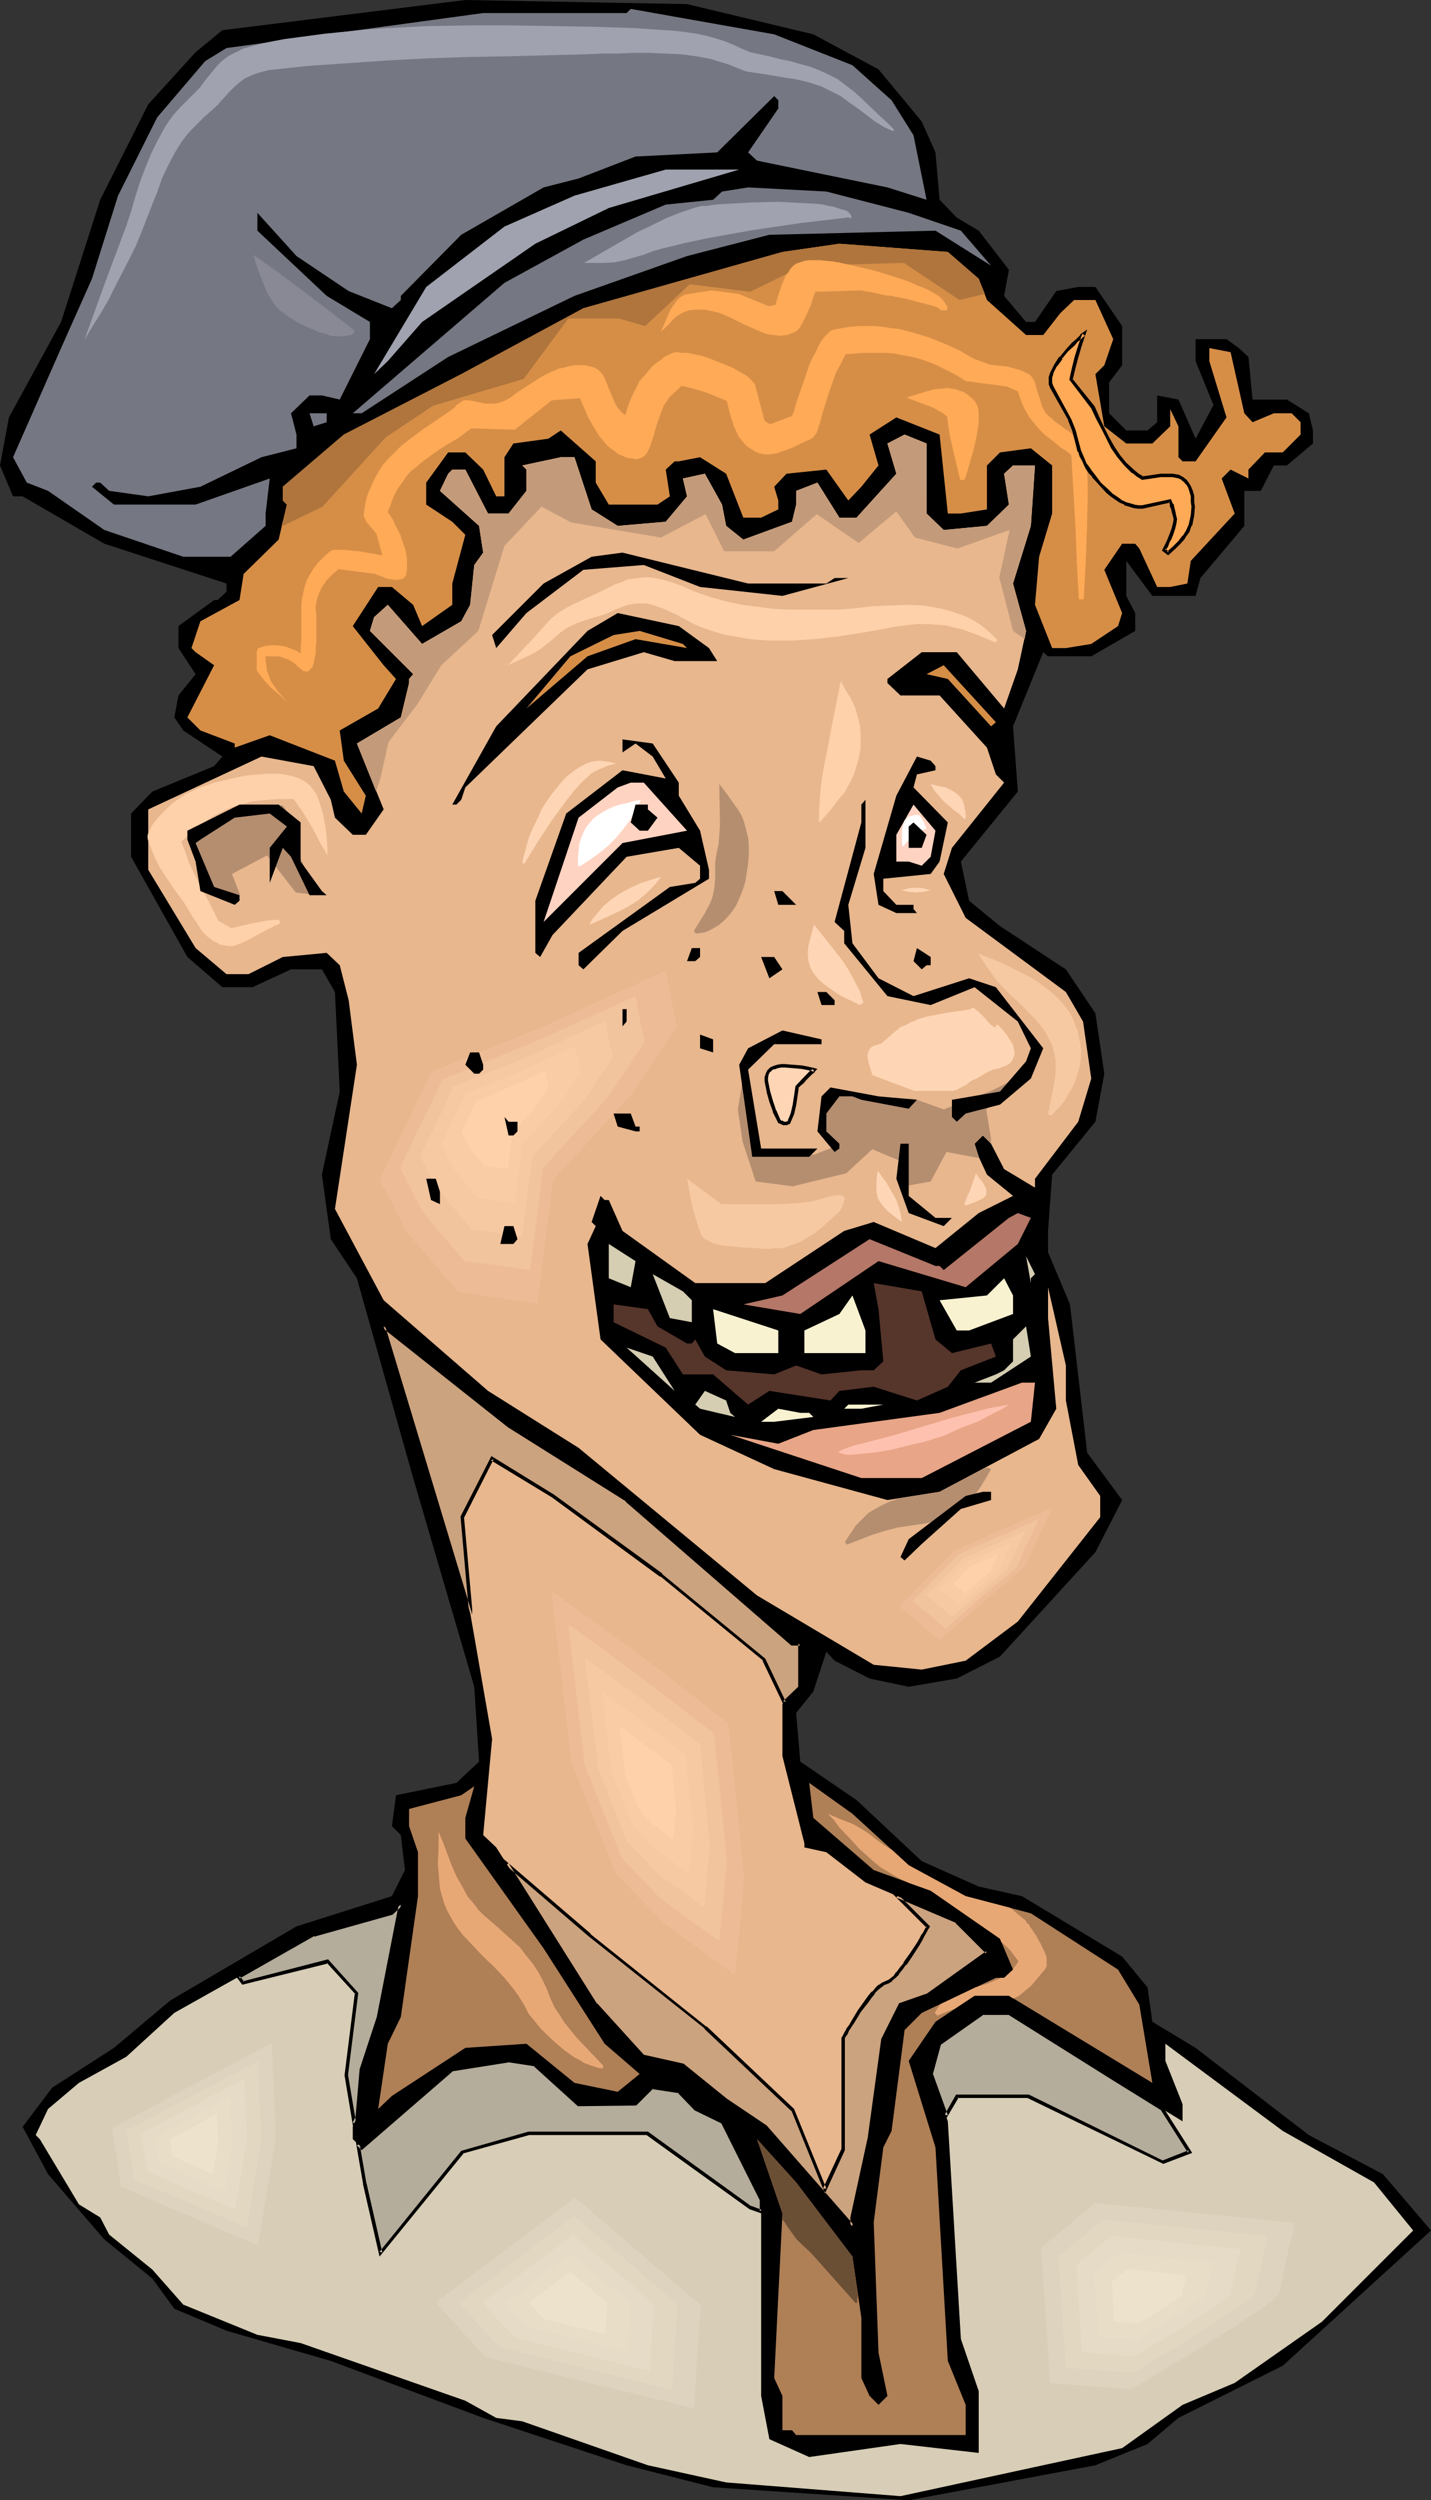 <?xml version="1.0" encoding="UTF-8" standalone="no"?>
<svg
   version="1.0"
   width="89.151mm"
   height="155.711mm"
   id="svg133"
   sodipodi:docname="Man with Red Hair.wmf"
   xmlns:inkscape="http://www.inkscape.org/namespaces/inkscape"
   xmlns:sodipodi="http://sodipodi.sourceforge.net/DTD/sodipodi-0.dtd"
   xmlns="http://www.w3.org/2000/svg"
   xmlns:svg="http://www.w3.org/2000/svg">
  <rect width="100%" height="100%" fill="#333333" stroke="none"/>
  <sodipodi:namedview
     id="namedview133"
     pagecolor="#ffffff"
     bordercolor="#000000"
     borderopacity="0.25"
     inkscape:showpageshadow="2"
     inkscape:pageopacity="0.0"
     inkscape:pagecheckerboard="0"
     inkscape:deskcolor="#d1d1d1"
     inkscape:document-units="mm" />
  <defs
     id="defs1">
    <pattern
       id="WMFhbasepattern"
       patternUnits="userSpaceOnUse"
       width="6"
       height="6"
       x="0"
       y="0" />
  </defs>
  <path
     style="fill:#000000;fill-opacity:1;fill-rule:evenodd;stroke:none"
     d="m 191.504,8.08 15.353,8.241 10.181,12.281 3.232,7.272 0.97,11.15 4.04,4.201 5.171,3.07 7.111,9.211 -1.131,6.14 5.171,6.14 h 2.101 l 5.01,-7.272 5.171,-0.97 h 4.04 l 6.303,9.211 v 9.211 l -3.071,4.04 v 7.272 l 4.04,4.04 h 5.01 l 2.263,-1.939 v -6.302 l 5.01,0.97 4.04,9.211 4.202,-7.918 -4.202,-10.342 v -5.171 h 7.272 l 2.909,2.101 2.263,2.101 0.97,10.019 h 8.08 l 5.171,3.232 0.97,4.04 v 3.07 l -6.141,5.171 h -3.071 l -3.071,5.979 h -3.879 v 8.241 l -10.343,12.281 -1.131,4.201 h -10.181 l -6.141,-8.241 v 8.241 l 2.101,4.04 v 4.201 l -10.343,5.979 h -10.181 l -1.131,-0.97 -7.111,17.452 1.131,15.351 -13.413,16.482 1.939,9.211 7.272,5.979 15.514,10.18 6.949,10.342 2.101,14.22 -2.101,11.311 -10.181,12.443 -0.97,13.25 v 5.009 l 5.171,12.281 4.04,34.904 8.242,11.15 -6.303,12.281 -22.463,24.562 -10.181,5.171 -11.312,1.939 -9.212,-1.939 -8.242,-4.201 -1.939,-2.101 -3.071,9.372 -4.04,5.009 0.97,11.473 13.252,9.049 15.353,14.382 13.413,5.979 10.181,2.262 23.595,14.22 5.979,7.272 1.131,8.08 10.181,6.14 26.665,20.522 17.454,9.211 11.312,13.25 -34.907,31.833 -24.564,12.281 -7.272,6.14 -12.282,5.009 -43.957,8.241 -46.058,-3.07 -20.362,-5.171 -33.776,-11.15 -35.877,-13.412 -24.564,-7.11 -12.282,-5.171 -5.171,-7.11 -11.312,-9.211 -13.252,-15.351 -5.979,-11.15 6.949,-9.211 14.545,-9.372 13.252,-11.15 29.736,-17.452 22.463,-7.11 3.071,-6.14 -0.97,-8.241 -2.101,-2.101 0.97,-7.272 14.221,-2.909 5.333,-5.009 -1.131,-17.613 -14.383,-49.124 -13.252,-47.023 -6.141,-9.211 -2.101,-15.19 4.202,-19.553 -1.131,-23.431 -3.071,-5.333 h -7.272 l -9.05,4.201 h -7.111 l -8.242,-7.11 -13.252,-23.592 v -10.18 l 5.01,-5.171 14.545,-5.979 1.939,-2.262 -9.212,-6.14 -2.101,-3.07 0.97,-5.171 4.04,-5.009 -4.04,-6.14 v -5.171 l 8.404,-6.14 h 0.808 l 2.101,-1.939 v -1.939 L 24.564,127.98 5.333,116.83 H 3.071 L 0,109.559 2.101,98.247 14.383,75.786 23.595,47.023 34.907,24.562 46.058,12.281 52.361,7.11 109.57,0 161.769,0.97 Z"
     id="path1" />
  <path
     style="fill:#757782;fill-opacity:1;fill-rule:evenodd;stroke:none"
     d="m 200.716,15.351 9.212,8.241 5.171,8.241 3.071,15.19 -9.212,-2.909 -30.705,-6.302 -2.101,-1.939 7.111,-10.342 v -1.939 l -0.97,-0.97 -13.413,13.25 -19.231,0.97 -13.413,5.171 -8.242,2.101 -19.393,11.15 -14.221,14.382 v 0.97 L 92.278,72.554 82.096,68.515 69.814,60.273 60.603,50.093 v 4.201 l 16.322,15.351 10.181,6.14 v 4.04 l -7.111,14.22 -4.202,-0.97 h -2.909 l -4.363,4.201 1.293,5.009 v 3.232 l -8.242,2.101 -14.383,6.948 -12.282,2.262 -9.212,-1.293 -2.101,-1.939 h -0.97 l -0.97,0.97 5.171,4.201 h 19.231 l 17.454,-6.14 -0.97,8.241 v 2.909 l -8.242,7.272 H 43.149 L 24.564,124.748 11.312,115.538 6.303,113.599 3.071,107.62 14.383,81.927 21.655,65.606 27.796,46.053 37.008,27.632 48.32,14.382 53.33,11.311 113.771,3.07 h 33.776 l 0.97,-0.97 33.776,5.979 z"
     id="path2" />
  <path
     style="fill:#a0a3af;fill-opacity:1;fill-rule:evenodd;stroke:none"
     d="m 143.345,48.962 -17.292,8.403 -26.665,18.421 -8.08,9.211 -3.232,3.07 12.282,-20.522 18.423,-14.22 16.484,-7.272 21.494,-6.14 h 17.292 z"
     id="path3" />
  <path
     style="fill:#757782;fill-opacity:1;fill-rule:evenodd;stroke:none"
     d="m 213.968,50.093 12.282,4.201 7.111,8.241 -13.09,-8.241 -39.109,0.97 -19.393,5.009 -26.504,9.372 -29.736,14.382 -20.362,13.25 h -2.101 l 35.715,-30.702 18.585,-10.18 19.393,-8.241 11.151,-1.131 2.101,-1.939 6.141,-0.97 18.423,0.97 z"
     id="path4" />
  <path
     style="fill:#d68e47;fill-opacity:1;fill-rule:evenodd;stroke:none"
     d="m 230.452,65.606 1.939,5.009 9.212,8.241 h 4.04 l 4.04,-5.171 3.232,-3.07 h 5.01 l 4.202,9.211 -2.101,6.14 -2.101,2.101 2.101,12.281 5.171,4.04 h 6.141 l 4.202,-4.04 v -4.04 l 1.939,4.04 v 7.272 l 0.97,0.97 h 3.071 l 7.272,-10.342 -4.04,-13.25 v -3.07 l 5.01,0.97 3.232,14.382 1.939,2.101 5.01,-2.101 h 4.202 l 2.101,2.101 v 2.909 l -4.202,4.201 h -4.202 l -3.879,4.04 v 2.101 l -4.202,-2.101 -2.101,2.101 3.071,8.241 -10.343,11.15 -0.808,5.333 -4.04,0.808 h -3.071 l -4.202,-9.049 -0.97,-1.131 h -3.071 l -4.202,6.14 4.202,10.18 -0.97,3.07 -6.303,4.201 -5.979,0.97 h -3.232 l -4.04,-10.18 0.97,-11.311 3.071,-10.18 v -11.311 l -5.01,-4.04 -7.272,0.97 -3.071,3.07 v 10.342 l -6.141,0.97 h -3.071 l -1.939,-18.583 -10.181,-4.04 -6.303,4.04 2.101,7.272 -4.04,5.009 -3.071,3.232 -5.171,-7.272 -9.373,0.97 -2.909,3.07 0.97,3.232 v 2.101 l -4.04,1.939 h -4.202 l -4.04,-10.342 -6.141,-3.878 -5.01,0.97 h -0.97 l -2.101,1.939 0.97,6.302 -2.909,1.939 h -11.474 l -3.071,-5.171 v -5.009 l -8.242,-7.272 -2.909,1.939 -8.242,1.131 -2.101,3.232 v 9.211 h -1.939 l -3.071,-6.302 -4.202,-4.04 h -4.04 l -5.171,7.11 v 5.171 l 6.141,4.04 3.071,3.07 -3.071,11.473 v 5.009 l -7.111,5.009 -2.101,-5.009 -5.01,-4.201 h -3.232 l -5.979,9.211 7.272,9.211 2.909,3.232 -4.202,6.948 -9.05,5.171 0.97,7.11 5.171,8.241 -0.97,4.201 -4.202,-5.171 -2.101,-7.272 -15.353,-5.979 -8.242,2.909 v -0.97 l -8.08,-3.07 -3.071,-3.07 6.303,-12.281 -4.363,-3.07 -0.97,-0.97 2.101,-6.302 9.212,-5.009 0.97,-6.14 8.242,-8.08 1.939,-8.241 -0.97,-0.97 V 114.568 L 80.965,102.287 108.6,88.067 137.366,72.554 184.232,59.304 197.645,57.365 223.179,59.304 Z"
     id="path5" />
  <path
     style="fill:#af753d;fill-opacity:1;fill-rule:evenodd;stroke:none"
     d="m 66.259,123.94 9.696,-4.686 14.868,-16.321 11.151,-7.433 21.332,-6.302 10.504,-14.22 h 11.959 l 6.141,1.778 10.504,-9.857 14.221,1.778 12.605,-6.14 23.595,-0.646 13.09,8.726 5.979,-1.454 -1.454,-3.555 L 223.179,59.304 197.645,57.365 184.232,59.304 137.366,72.554 108.6,88.067 80.965,102.287 66.582,114.568 v 3.232 l 0.97,0.97 -0.808,3.555 h 0.485 -0.162 v 0 l -0.485,0.323 z"
     id="path6" />
  <path
     style="fill:#757782;fill-opacity:1;fill-rule:evenodd;stroke:none"
     d="m 76.925,99.379 -3.071,0.97 -0.97,-3.07 h 4.04 z"
     id="path7" />
  <path
     style="fill:#e8b78e;fill-opacity:1;fill-rule:evenodd;stroke:none"
     d="m 218.169,120.87 4.04,3.878 10.181,-0.97 5.171,-5.009 -1.131,-7.272 2.101,-1.939 h 5.171 l -0.97,14.22 -4.202,13.574 3.071,11.15 -1.939,9.049 -3.232,9.211 -11.151,-13.25 h -8.242 l -8.08,6.302 v 0.97 l 3.071,2.909 h 9.212 l 11.151,12.281 2.101,6.302 1.939,1.939 -12.282,15.351 -1.939,6.14 5.171,10.342 23.595,17.452 4.04,6.948 1.939,13.412 -3.071,10.18 -10.181,13.412 v 2.101 l -7.272,-4.363 -3.071,-5.979 -1.939,-1.939 -1.939,1.939 0.97,3.07 1.939,4.201 6.141,5.009 -8.08,4.04 -10.181,8.241 -14.545,-6.14 -6.949,2.101 -18.585,12.281 h -16.484 l -17.13,-12.281 -3.232,-7.272 h -0.97 l -0.97,-0.97 -2.101,6.14 0.97,0.97 -1.939,4.201 3.071,22.461 23.433,22.461 17.454,8.08 26.665,7.272 12.282,-1.939 23.433,-12.443 4.04,-7.11 -1.939,-21.33 v -7.272 l 4.202,18.421 v 8.241 l 2.909,15.19 5.171,7.272 v 5.009 l -19.393,24.562 -12.282,9.211 -10.343,2.101 -11.312,-1.131 -27.473,-16.321 -42.018,-34.742 -21.332,-13.412 -24.564,-21.33 -11.474,-21.492 5.171,-33.934 -1.939,-15.19 -2.101,-8.241 -3.071,-2.909 -10.343,0.97 -8.08,4.04 h -5.171 l -7.272,-6.14 -11.151,-18.421 v -14.22 l 26.665,-12.443 12.282,2.262 4.04,7.918 0.97,4.201 4.202,4.04 h 3.071 l 4.202,-5.979 -6.303,-15.513 10.343,-6.14 1.939,-8.08 v -0.97 l 0.97,-1.131 -10.181,-10.18 0.97,-3.232 3.232,-2.909 8.08,9.211 9.212,-5.333 2.101,-3.878 0.97,-9.372 2.101,-2.909 -0.97,-6.302 -9.212,-8.241 1.939,-4.04 0.97,-0.97 h 3.071 l 5.333,10.342 h 4.848 l 4.202,-5.333 v -5.009 l -0.97,-0.97 9.05,-1.939 h 3.232 l 4.04,12.281 6.141,3.878 11.312,-0.97 5.01,-5.979 -0.97,-4.201 5.171,-1.131 4.04,7.272 0.97,5.009 4.04,3.232 11.474,-4.201 0.97,-4.04 v -3.232 l 5.01,-1.939 5.171,8.241 h 4.04 l 9.373,-10.342 -2.101,-7.11 4.04,-2.101 5.171,2.101 z"
     id="path8" />
  <path
     style="fill:#ffd1aa;fill-opacity:1;fill-rule:evenodd;stroke:none"
     d="m 77.087,201.343 -1.939,-3.393 -0.808,-1.616 -0.97,-1.778 -1.939,-3.232 -1.131,-1.616 -1.131,-1.616 h -2.101 -1.939 l -1.939,0.162 -1.939,0.162 -1.778,0.162 -1.616,0.485 -1.778,0.485 -1.616,0.485 -1.454,0.646 -1.616,0.808 -1.454,0.808 -1.454,0.97 -1.454,1.131 -1.454,1.131 -1.454,1.293 -1.454,1.293 0.97,2.424 0.808,2.424 2.262,4.686 2.424,4.525 2.262,4.525 3.071,1.778 2.747,-0.646 2.909,-0.646 2.747,-0.485 1.454,-0.162 h 1.454 l 0.162,0.808 h -0.162 l -0.323,0.323 -0.646,0.162 -0.808,0.485 -0.323,0.162 -0.485,0.162 -1.778,0.97 -1.778,0.97 -1.778,0.97 -1.616,0.646 -0.808,0.323 -0.646,0.162 h -0.485 -0.485 l -0.97,-0.162 -0.97,-0.162 -0.808,-0.485 -0.808,-0.323 -0.808,-0.646 -0.646,-0.485 -1.293,-1.293 -0.97,-1.616 -1.131,-1.616 -0.485,-0.808 -0.485,-0.808 -0.97,-1.616 -1.293,-1.778 -1.293,-1.778 -2.262,-3.393 -1.131,-1.778 -0.97,-1.939 -0.808,-1.939 -0.808,-2.101 -0.162,-0.646 v -0.646 l 0.162,-0.646 0.485,-0.808 0.323,-0.808 0.485,-0.646 1.293,-1.616 1.454,-1.454 1.293,-1.293 0.646,-0.485 0.646,-0.485 0.485,-0.323 0.485,-0.323 1.131,-0.808 1.454,-0.646 1.616,-0.808 1.939,-0.646 1.778,-0.646 2.101,-0.485 2.101,-0.485 2.101,-0.485 2.101,-0.323 2.101,-0.162 2.101,-0.162 h 1.939 l 1.939,0.162 1.616,0.323 1.616,0.485 1.293,0.646 0.97,0.646 0.808,0.808 0.646,0.808 0.646,0.97 0.485,1.131 0.323,1.131 0.808,2.585 0.485,2.585 0.323,2.585 0.162,2.424 v 0.97 z"
     id="path9" />
  <path
     style="fill:#b58e70;fill-opacity:1;fill-rule:evenodd;stroke:none"
     d="m 45.412,196.98 12.282,-6.302 8.888,-1.131 2.424,3.717 0.646,6.302 5.01,11.15 -5.01,-0.646 -6.787,-8.726 -8.242,4.363 1.939,5.009 -8.08,-1.939 z"
     id="path10" />
  <path
     style="fill:#e8b78e;fill-opacity:1;fill-rule:evenodd;stroke:none"
     d="m 92.116,294.742 -7.434,-14.22 14.221,-29.894 32.483,-13.089 32.321,-15.028 3.071,15.674 -12.444,18.583 -21.817,23.754 -4.363,34.257 -21.655,-3.07 z"
     id="path11" />
  <path
     style="fill:#edbc96;fill-opacity:1;fill-rule:evenodd;stroke:none"
     d="m 95.671,289.894 -3.071,-6.14 -3.232,-6.14 6.141,-12.604 6.141,-12.766 13.737,-5.494 13.737,-5.656 13.737,-6.302 13.898,-6.302 1.293,6.625 1.293,6.625 -5.333,7.918 -5.333,7.918 -9.212,10.18 -9.212,9.857 -3.717,29.248 -18.585,-2.747 -6.141,-7.11 z"
     id="path12" />
  <path
     style="fill:#f2c49e;fill-opacity:1;fill-rule:evenodd;stroke:none"
     d="m 99.388,285.047 -5.171,-10.18 10.02,-20.845 5.656,-2.262 5.656,-2.262 11.312,-4.686 11.474,-5.171 11.312,-5.171 0.97,5.333 1.131,5.494 -4.363,6.625 -4.363,6.464 -7.596,8.241 -7.596,8.241 -1.454,12.119 -1.616,11.958 -7.596,-1.131 -7.757,-0.97 z"
     id="path13" />
  <path
     style="fill:#f7c9a3;fill-opacity:1;fill-rule:evenodd;stroke:none"
     d="m 103.105,280.037 -4.202,-7.918 4.04,-8.08 3.879,-8.403 9.05,-3.555 8.888,-3.555 17.777,-8.241 0.808,4.363 0.97,4.201 -3.555,5.171 -3.394,5.171 -11.959,12.927 -1.293,9.534 -1.131,9.372 -11.959,-1.616 -3.879,-4.686 z"
     id="path14" />
  <path
     style="fill:#f9cca5;fill-opacity:1;fill-rule:evenodd;stroke:none"
     d="m 106.822,275.19 -1.454,-2.909 -1.454,-2.909 2.747,-5.979 2.909,-5.979 6.464,-2.585 6.464,-2.585 6.464,-3.07 6.464,-2.909 0.646,3.07 0.646,3.232 -2.586,3.717 -2.424,3.555 -8.727,9.534 -0.808,6.948 -0.97,6.787 -8.727,-1.131 -2.747,-3.555 z"
     id="path15" />
  <path
     style="fill:#ffd1aa;fill-opacity:1;fill-rule:evenodd;stroke:none"
     d="m 110.539,270.18 -1.939,-3.555 3.555,-7.433 8.08,-3.393 8.08,-3.717 0.808,3.878 -3.071,4.686 -5.495,5.979 -0.97,8.564 -5.495,-0.808 z"
     id="path16" />
  <path
     style="fill:#ffd6b5;fill-opacity:1;fill-rule:evenodd;stroke:none"
     d="m 191.666,217.663 3.394,4.201 3.394,4.363 1.454,2.262 1.293,2.424 1.293,2.424 0.323,1.293 0.485,1.293 -0.808,0.646 -1.616,-0.808 -1.778,-0.808 -1.778,-0.97 -1.616,-1.131 -1.616,-1.131 -1.454,-1.293 -0.646,-0.808 -0.485,-0.646 -0.485,-0.808 -0.323,-0.808 -0.323,-1.131 -0.162,-1.293 v -1.131 l 0.162,-1.293 0.646,-2.424 z"
     id="path17" />
  <path
     style="fill:#b58e70;fill-opacity:1;fill-rule:evenodd;stroke:none"
     d="m 233.36,345.805 -1.293,2.262 -1.293,2.101 -1.293,1.778 -1.293,1.454 -1.616,1.454 -1.778,1.131 -0.97,0.646 -1.131,0.485 -1.293,0.485 -1.293,0.485 -2.101,0.485 -2.263,0.323 -2.101,0.323 -2.263,0.323 -3.071,0.808 -3.071,0.97 -5.818,2.262 -0.485,-0.646 1.293,-1.939 1.293,-1.939 1.454,-1.454 1.454,-1.454 1.616,-0.97 1.778,-0.97 1.778,-0.808 1.939,-0.646 9.696,-1.616 10.828,-5.656 h 0.646 z"
     id="path18" />
  <path
     style="fill:#b58e70;fill-opacity:1;fill-rule:evenodd;stroke:none"
     d="m 175.505,250.628 -1.778,10.503 1.131,7.595 3.071,9.372 8.727,1.131 12.605,-3.07 6.141,-5.656 6.141,2.585 1.293,6.14 6.303,-1.131 3.717,-6.948 7.757,1.454 -0.162,-0.323 -0.97,-3.07 1.939,-1.939 1.939,1.778 v -0.97 l -1.131,-6.948 8.727,-8.08 -7.596,3.717 -11.151,4.363 -6.787,-2.424 -11.797,-0.646 h -7.596 l -2.424,6.302 3.071,5.494 -5.01,1.939 -13.09,-0.646 z"
     id="path19" />
  <path
     style="fill:#000000;fill-opacity:1;fill-rule:evenodd;stroke:none"
     d="m 194.575,137.352 1.939,-1.293 h 3.232 l -15.514,4.201 -19.393,-2.101 -13.252,-5.171 -14.221,1.131 -13.413,10.18 -7.111,8.241 -0.97,-3.07 12.121,-12.119 11.312,-6.302 7.272,-0.97 29.574,7.272 z"
     id="path20" />
  <path
     style="fill:#000000;fill-opacity:1;fill-rule:evenodd;stroke:none"
     d="m 166.94,152.542 1.939,3.07 h -10.02 l -7.272,-2.101 -13.252,4.04 -28.766,27.794 -0.97,2.909 -1.131,1.131 h -0.97 l 10.343,-18.421 21.494,-22.461 7.111,-4.201 14.383,3.07 z"
     id="path21" />
  <path
     style="fill:#d68e47;fill-opacity:1;fill-rule:evenodd;stroke:none"
     d="m 161.769,152.542 -12.121,-2.101 -11.312,4.04 -14.383,12.281 10.343,-12.281 10.181,-5.009 6.141,-0.97 10.181,3.07 z"
     id="path22" />
  <path
     style="fill:#d68e47;fill-opacity:1;fill-rule:evenodd;stroke:none"
     d="m 233.36,170.963 -10.181,-11.15 -5.01,-1.131 4.04,-2.101 12.282,13.412 z"
     id="path23" />
  <path
     style="fill:#000000;fill-opacity:1;fill-rule:evenodd;stroke:none"
     d="m 159.829,184.214 v 3.07 l 5.01,8.241 2.101,9.211 v 2.101 l -20.362,12.281 -9.212,9.049 -1.131,-0.97 v -2.909 l 21.494,-15.513 5.979,-0.97 1.131,-0.97 v -3.07 l -5.01,-4.201 -12.282,2.101 -17.454,18.421 -2.909,5.171 -1.131,-0.97 v -12.281 l 7.272,-20.522 13.252,-10.18 10.181,1.939 -3.071,-5.171 -4.04,-3.07 -3.071,2.101 v -3.07 l 7.111,0.97 z"
     id="path24" />
  <path
     style="fill:#000000;fill-opacity:1;fill-rule:evenodd;stroke:none"
     d="m 220.27,180.336 v 0.97 l -4.363,0.97 -0.808,3.07 8.08,8.241 -1.939,9.211 -2.101,2.909 -11.151,1.131 v 2.909 l 3.071,3.232 h 4.04 v 0.97 l 0.808,0.97 h -4.848 l -4.202,-1.939 -1.131,-7.272 5.333,-18.421 4.848,-9.211 3.232,0.97 z"
     id="path25" />
  <path
     style="fill:#ffd3c1;fill-opacity:1;fill-rule:evenodd;stroke:none"
     d="m 161.769,195.525 -15.191,2.909 -18.585,18.583 8.242,-24.562 9.212,-7.11 3.071,-1.131 h 3.071 z"
     id="path26" />
  <path
     style="fill:#ffffff;fill-opacity:1;fill-rule:evenodd;stroke:none"
     d="m 150.941,188.254 -1.293,2.585 -1.454,2.424 -1.616,2.101 -1.616,1.939 -1.778,1.778 -1.939,1.616 -2.263,1.616 -2.424,1.616 -0.485,-0.162 v -1.778 l 0.162,-1.778 0.162,-1.616 0.485,-1.454 0.485,-1.131 0.646,-1.293 0.808,-0.97 0.808,-0.97 0.97,-0.808 1.293,-0.808 1.131,-0.646 1.454,-0.646 1.454,-0.485 1.616,-0.323 1.616,-0.485 z"
     id="path27" />
  <path
     style="fill:#000000;fill-opacity:1;fill-rule:evenodd;stroke:none"
     d="m 199.746,212.977 0.97,9.049 6.141,8.241 8.242,4.201 13.09,-4.201 6.303,2.101 11.151,14.382 -2.909,7.11 -7.272,6.14 -8.08,2.101 -2.101,1.939 -1.131,-1.131 v -4.04 l 11.312,-1.939 6.141,-7.11 1.131,-3.07 -3.071,-6.302 -10.181,-8.08 -10.343,4.201 -10.181,-2.101 -10.181,-12.443 v -2.909 l -2.263,-2.101 6.303,-23.431 v -4.201 l 0.97,-1.131 v 11.311 z"
     id="path28" />
  <path
     style="fill:#000000;fill-opacity:1;fill-rule:evenodd;stroke:none"
     d="m 70.784,193.586 v 9.211 l 5.01,6.948 1.131,0.97 h -4.04 l -4.363,-9.049 -1.939,-2.101 -3.071,8.241 v -8.241 l 4.04,-5.009 -4.04,-3.07 -8.242,0.97 -8.08,5.171 -1.131,0.808 4.363,10.342 5.979,1.939 v 1.293 l -1.131,0.97 -8.08,-3.232 -1.131,-6.948 -1.939,-5.171 v -2.101 l 12.282,-6.14 h 9.212 z"
     id="path29" />
  <path
     style="fill:#000000;fill-opacity:1;fill-rule:evenodd;stroke:none"
     d="m 152.557,190.516 2.263,1.939 -2.263,3.07 h -1.939 l -2.101,-1.939 1.131,-4.201 h 2.909 z"
     id="path30" />
  <path
     style="fill:#ffd3c1;fill-opacity:1;fill-rule:evenodd;stroke:none"
     d="m 219.139,201.666 -2.101,2.101 -3.071,-0.97 h -2.909 v -6.302 l 4.04,-7.11 5.171,6.14 z"
     id="path31" />
  <path
     style="fill:#ffffff;fill-opacity:1;fill-rule:evenodd;stroke:none"
     d="m 212.513,199.242 -0.162,-1.131 v -1.131 -1.131 l 0.162,-1.131 0.323,-1.131 0.162,-0.485 0.485,-0.323 0.323,-0.485 0.485,-0.162 0.646,-0.162 0.485,-0.162 h 0.646 l 0.485,0.162 0.323,0.485 0.323,0.485 0.485,0.97 0.485,1.131 -0.485,0.162 -0.323,0.162 h -0.97 l -0.485,0.485 -0.485,0.485 -1.131,1.293 -0.646,0.485 -0.485,0.485 -0.323,0.485 z"
     id="path32" />
  <path
     style="fill:#000000;fill-opacity:1;fill-rule:evenodd;stroke:none"
     d="m 217.038,199.565 h -3.071 v -5.009 l 1.131,-0.97 3.071,2.909 z"
     id="path33" />
  <path
     style="fill:#000000;fill-opacity:1;fill-rule:evenodd;stroke:none"
     d="m 187.464,212.977 h -4.202 l -0.97,-3.232 h 1.939 z"
     id="path34" />
  <path
     style="fill:#000000;fill-opacity:1;fill-rule:evenodd;stroke:none"
     d="m 164.839,225.258 -1.131,0.97 h -1.939 l 1.131,-3.07 h 1.939 z"
     id="path35" />
  <path
     style="fill:#000000;fill-opacity:1;fill-rule:evenodd;stroke:none"
     d="m 219.139,227.197 h -0.97 l -1.131,0.97 -1.939,-1.939 0.808,-3.07 3.232,2.101 z"
     id="path36" />
  <path
     style="fill:#000000;fill-opacity:1;fill-rule:evenodd;stroke:none"
     d="m 184.232,228.167 -3.071,2.101 -1.939,-5.009 h 3.071 z"
     id="path37" />
  <path
     style="fill:#000000;fill-opacity:1;fill-rule:evenodd;stroke:none"
     d="m 196.514,235.438 v 1.131 h -3.071 l -0.97,-3.07 h 2.101 z"
     id="path38" />
  <path
     style="fill:#000000;fill-opacity:1;fill-rule:evenodd;stroke:none"
     d="m 147.547,240.448 -0.97,1.131 v -4.04 h 0.97 z"
     id="path39" />
  <path
     style="fill:#000000;fill-opacity:1;fill-rule:evenodd;stroke:none"
     d="m 193.444,245.78 h -11.151 l -6.141,5.979 3.071,18.583 h 13.252 l -1.939,1.939 h -13.413 l -3.071,-21.653 2.101,-3.878 8.08,-4.201 9.212,2.101 z"
     id="path40" />
  <path
     style="fill:#000000;fill-opacity:1;fill-rule:evenodd;stroke:none"
     d="m 167.91,247.719 -3.071,-0.97 v -3.232 l 3.071,1.131 z"
     id="path41" />
  <path
     style="fill:#000000;fill-opacity:1;fill-rule:evenodd;stroke:none"
     d="m 113.771,250.628 v 1.131 l -0.97,0.97 h -1.131 l -2.101,-2.101 1.131,-2.909 h 2.101 z"
     id="path42" />
  <path
     style="fill:#000000;fill-opacity:1;fill-rule:evenodd;stroke:none"
     d="m 215.907,258.869 -1.939,2.101 -11.151,-2.101 -2.101,-0.808 h -3.071 l -3.071,4.04 v 4.201 l 3.071,2.909 v 1.131 l -1.131,0.808 -4.04,-4.848 0.97,-8.241 2.101,-2.101 11.312,2.101 z"
     id="path43" />
  <path
     style="fill:#000000;fill-opacity:1;fill-rule:evenodd;stroke:none"
     d="m 149.648,265.171 h 0.97 v 1.131 h -0.97 l -4.202,-1.131 -0.97,-3.07 h 4.04 z"
     id="path44" />
  <path
     style="fill:#000000;fill-opacity:1;fill-rule:evenodd;stroke:none"
     d="m 121.852,264.04 v 2.262 l -0.97,0.97 h -1.131 l -0.97,-4.363 0.97,1.131 z"
     id="path45" />
  <path
     style="fill:#000000;fill-opacity:1;fill-rule:evenodd;stroke:none"
     d="m 213.968,281.492 6.303,5.171 h 3.879 l -1.939,1.939 -8.242,-3.07 -2.909,-8.08 0.97,-8.241 h 1.939 z"
     id="path46" />
  <path
     style="fill:#000000;fill-opacity:1;fill-rule:evenodd;stroke:none"
     d="m 103.59,280.522 v 2.909 l -2.101,-0.97 -1.131,-5.009 h 2.262 z"
     id="path47" />
  <path
     style="fill:#b57768;fill-opacity:1;fill-rule:evenodd;stroke:none"
     d="m 239.663,292.803 -12.282,10.18 -20.524,-6.14 -18.423,12.443 -13.413,-2.262 9.212,-2.101 20.524,-13.25 15.514,6.302 h 0.97 l 0.97,0.97 15.353,-12.281 2.101,-1.131 3.071,1.131 z"
     id="path48" />
  <path
     style="fill:#000000;fill-opacity:1;fill-rule:evenodd;stroke:none"
     d="m 121.852,291.672 -0.97,1.131 h -3.071 l 0.97,-4.201 h 2.101 z"
     id="path49" />
  <path
     style="fill:#d6ceb2;fill-opacity:1;fill-rule:evenodd;stroke:none"
     d="m 148.517,302.983 -5.171,-2.101 v -8.08 l 6.303,4.04 z"
     id="path50" />
  <path
     style="fill:#d6ceb2;fill-opacity:1;fill-rule:evenodd;stroke:none"
     d="m 242.734,300.883 v 1.131 l -1.131,-6.302 2.101,4.201 z"
     id="path51" />
  <path
     style="fill:#d6ceb2;fill-opacity:1;fill-rule:evenodd;stroke:none"
     d="m 162.9,306.054 v 5.171 l -5.171,-0.97 -4.04,-10.342 7.111,4.04 z"
     id="path52" />
  <path
     style="fill:#f9f2d1;fill-opacity:1;fill-rule:evenodd;stroke:none"
     d="m 238.532,309.285 -10.343,3.878 h -2.909 l -4.04,-7.11 11.151,-1.131 4.04,-4.04 2.101,4.04 z"
     id="path53" />
  <path
     style="fill:#56352b;fill-opacity:1;fill-rule:evenodd;stroke:none"
     d="m 220.27,315.264 3.879,3.232 9.212,-2.262 1.131,3.07 -8.242,3.232 -3.071,3.878 -7.272,3.232 -10.181,-3.232 -8.08,0.97 -2.101,2.262 -14.383,-2.262 -5.01,3.232 -8.242,-7.11 h -7.111 l -4.04,-6.302 -12.282,-5.979 v -4.201 l 8.08,1.131 2.263,4.04 6.949,4.04 h 1.131 l 0.808,-0.97 2.263,4.04 5.01,3.232 11.312,0.97 5.171,-2.101 5.979,2.101 9.373,-0.97 h 2.909 l 2.263,-2.101 -1.131,-12.281 -1.131,-6.14 11.312,1.939 z"
     id="path54" />
  <path
     style="fill:#f9f2d1;fill-opacity:1;fill-rule:evenodd;stroke:none"
     d="m 203.786,318.496 h -14.383 v -5.332 l 8.242,-3.878 3.071,-4.363 3.071,8.241 z"
     id="path55" />
  <path
     style="fill:#f9f2d1;fill-opacity:1;fill-rule:evenodd;stroke:none"
     d="m 183.262,318.496 h -10.181 l -4.202,-2.262 -0.97,-8.08 15.353,5.009 z"
     id="path56" />
  <path
     style="fill:#e8b78e;fill-opacity:1;fill-rule:evenodd;stroke:none"
     d="m 147.547,353.077 38.947,33.773 h 1.939 v 10.18 l -4.202,4.04 v 12.281 l 5.171,20.522 v 0.97 l 5.171,1.131 9.212,7.11 21.494,9.211 7.111,7.272 -14.221,10.18 -6.141,2.101 -4.04,8.241 -3.232,23.431 -4.04,18.421 V 524.04 l -20.524,-23.431 -9.212,-6.302 -10.181,-8.241 -9.212,-1.939 -11.312,-12.281 -23.433,-37.004 -3.071,-2.909 2.101,-22.623 -5.171,-29.733 -20.362,-67.383 29.412,23.431 z"
     id="path57" />
  <path
     style="fill:#d6ceb2;fill-opacity:1;fill-rule:evenodd;stroke:none"
     d="m 233.36,325.445 h -3.879 l 5.01,-1.939 1.939,-0.97 2.101,-2.101 v -5.171 l 3.071,-3.07 1.131,7.11 z"
     id="path58" />
  <path
     style="fill:#d6ceb2;fill-opacity:1;fill-rule:evenodd;stroke:none"
     d="m 158.86,327.384 -11.312,-10.18 6.141,2.101 z"
     id="path59" />
  <path
     style="fill:#e8a587;fill-opacity:1;fill-rule:evenodd;stroke:none"
     d="m 242.734,334.655 -25.695,13.25 h -14.221 l -30.867,-10.18 11.312,2.101 8.242,-3.232 29.736,-4.04 19.393,-7.11 h 3.071 z"
     id="path60" />
  <path
     style="fill:#d6ceb2;fill-opacity:1;fill-rule:evenodd;stroke:none"
     d="m 171.95,332.555 1.131,0.97 -8.242,-1.939 -1.131,-0.97 2.263,-3.232 5.01,2.262 z"
     id="path61" />
  <path
     style="fill:#f9f2d1;fill-opacity:1;fill-rule:evenodd;stroke:none"
     d="m 202.817,331.585 h -4.04 l 0.97,-0.97 h 8.242 z"
     id="path62" />
  <path
     style="fill:#f9f2d1;fill-opacity:1;fill-rule:evenodd;stroke:none"
     d="m 190.535,332.555 0.97,0.97 -9.212,1.131 h -3.071 l 4.04,-3.07 5.171,0.97 z"
     id="path63" />
  <path
     style="fill:#000000;fill-opacity:1;fill-rule:evenodd;stroke:none"
     d="m 233.36,353.077 -7.111,2.101 -9.212,8.241 -4.04,3.878 -0.97,-0.808 1.939,-4.201 13.413,-10.18 4.04,-0.97 h 1.939 z"
     id="path64" />
  <path
     style="fill:#af7f56;fill-opacity:1;fill-rule:evenodd;stroke:none"
     d="m 213.968,439.043 13.413,7.272 15.353,4.04 20.524,13.25 5.01,8.241 3.071,18.421 -33.776,-20.522 h -8.08 l -9.212,6.14 -6.303,9.211 6.303,20.36 2.909,50.255 4.202,10.342 v 7.11 h -39.917 l -0.97,-1.131 h -2.262 V 563.953 l -1.939,-4.201 1.939,-38.782 -5.979,-17.452 9.212,10.18 13.252,17.452 2.101,14.382 v 14.22 l 1.939,4.201 2.101,2.101 2.101,-2.101 -2.101,-10.18 -1.131,-30.702 2.263,-17.613 1.939,-3.878 3.071,-23.754 4.04,-4.04 17.454,-8.241 h 1.939 l 2.101,-1.939 -3.071,-7.272 -16.322,-11.311 -13.413,-4.848 -14.221,-12.281 -0.97,-8.241 10.181,7.272 z"
     id="path65" />
  <path
     style="fill:#af7f56;fill-opacity:1;fill-rule:evenodd;stroke:none"
     d="m 109.57,432.741 18.423,25.855 14.383,22.461 8.242,7.11 -5.171,4.201 -10.181,-2.101 -11.312,-9.211 -14.383,0.97 -17.292,11.311 -3.232,3.07 2.262,-15.351 3.071,-6.302 4.04,-28.44 v -10.342 l -2.101,-6.14 v -4.04 l 12.282,-3.232 3.071,-2.101 -2.101,7.433 z"
     id="path66" />
  <path
     style="fill:#d8ceb7;fill-opacity:1;fill-rule:evenodd;stroke:none"
     d="m 85.167,487.036 -1.131,11.311 -0.97,2.262 v 2.909 l 2.101,1.939 21.332,-18.421 13.252,-1.939 6.303,0.97 10.181,9.211 h 13.413 l 4.04,-3.878 6.141,0.97 3.879,4.04 6.303,2.909 9.212,18.421 V 563.953 l 1.939,10.18 9.373,4.201 21.494,-3.07 18.423,2.101 v -14.543 l -4.202,-12.281 -3.071,-51.224 -4.04,-11.15 2.101,-7.11 10.181,-7.272 h 6.141 l 24.564,15.513 16.322,10.019 v -4.04 l -4.04,-10.18 v -4.04 l 27.635,20.522 21.494,12.119 9.212,11.311 -21.494,21.492 -20.524,14.382 -12.282,5.171 -14.221,10.18 -52.199,11.311 -41.048,-3.232 -18.423,-4.04 -29.574,-10.342 -6.141,-0.808 -7.272,-4.04 -38.786,-13.574 -10.181,-1.939 -17.454,-7.11 -7.272,-8.241 -10.181,-8.241 -2.101,-4.04 -5.01,-3.07 -9.212,-15.351 -0.97,-0.97 2.909,-6.14 7.272,-6.14 11.151,-6.14 11.312,-10.342 32.806,-18.421 18.423,-5.009 2.101,-2.101 -5.333,26.501 z"
     id="path67" />
  <path
     style="fill:#a0a3af;fill-opacity:1;fill-rule:evenodd;stroke:none"
     d="m 137.528,61.889 3.071,-1.778 3.071,-1.778 6.464,-3.717 3.394,-1.616 3.232,-1.616 3.232,-1.293 3.394,-1.131 0.485,-0.162 0.646,-0.162 0.808,-0.162 h 0.97 l 2.101,-0.323 2.586,-0.162 2.909,-0.162 3.071,-0.162 6.464,-0.162 3.071,0.162 3.071,0.162 2.909,0.162 1.293,0.162 1.293,0.323 1.131,0.162 0.97,0.323 0.97,0.323 0.808,0.162 0.646,0.323 0.485,0.485 0.323,0.485 0.162,0.485 -0.323,0.162 -0.162,-0.162 h -0.323 l -0.162,-0.162 -0.162,0.162 -10.989,1.293 -10.989,1.616 -5.495,0.97 -5.333,0.97 -5.333,1.131 -5.333,1.293 -2.263,0.646 -2.101,0.808 -2.263,0.646 -2.262,0.646 -2.263,0.485 -2.424,0.162 z"
     id="path68" />
  <path
     style="fill:#a0a3af;fill-opacity:1;fill-rule:evenodd;stroke:none"
     d="m 19.878,79.988 4.848,-13.412 5.01,-13.412 1.131,-3.393 0.97,-3.393 1.131,-3.555 1.293,-3.393 1.293,-3.232 1.616,-3.232 1.778,-3.232 0.97,-1.454 0.97,-1.293 1.454,-1.616 1.616,-1.616 1.454,-1.454 1.616,-1.616 1.293,-1.778 1.454,-1.778 1.454,-1.778 0.808,-0.808 0.808,-0.646 1.131,-0.808 0.97,-0.485 2.262,-1.131 2.262,-0.646 2.424,-0.646 2.424,-0.485 2.586,-0.485 4.848,-0.646 4.848,-0.646 4.848,-0.485 4.848,-0.485 4.848,-0.323 9.696,-0.485 9.696,-0.162 h 9.696 l 9.696,0.162 9.858,0.162 9.858,0.323 4.687,0.323 4.848,0.323 2.424,0.323 2.263,0.323 2.424,0.485 2.263,0.646 2.101,0.646 1.939,0.808 2.101,0.97 1.939,0.808 2.263,0.485 2.262,0.485 2.424,0.646 2.424,0.485 2.263,0.646 2.424,0.646 2.101,0.808 2.101,0.97 2.263,1.131 1.939,1.454 2.101,1.616 1.939,1.778 3.717,3.555 1.939,1.778 1.778,1.778 -0.323,0.323 -2.101,-0.97 -2.101,-1.293 -4.04,-3.07 -2.101,-1.454 -1.939,-1.454 -2.263,-1.131 -2.263,-1.131 -1.939,-0.646 -2.263,-0.646 -2.263,-0.485 -2.262,-0.323 -4.687,-0.808 -2.262,-0.323 -2.101,-0.323 -2.101,-0.808 -1.939,-0.808 -2.101,-0.646 -2.101,-0.646 -3.394,-0.646 -3.717,-0.485 -3.555,-0.162 -3.879,-0.162 h -3.717 l -3.717,0.162 h -3.717 l -3.555,0.162 -18.746,0.485 -9.373,0.162 -9.373,0.323 -9.373,0.485 -9.373,0.646 -9.373,0.646 -9.212,0.97 -1.293,0.323 -1.131,0.323 -0.97,0.323 -0.808,0.323 -1.454,0.646 -1.293,0.97 -1.131,0.97 -1.293,1.293 -1.293,1.454 -0.646,0.646 -0.808,0.97 -3.232,2.909 -1.616,1.616 -1.616,1.616 -0.97,1.131 -0.97,1.293 -1.616,2.585 -1.616,3.07 -1.454,3.07 -1.131,3.232 -1.293,3.232 -1.131,2.909 -1.131,2.909 -1.454,3.555 -1.616,3.232 -3.232,6.302 -1.616,3.232 -1.778,3.07 -1.939,3.07 z"
     id="path69" />
  <path
     style="fill:#898996;fill-opacity:1;fill-rule:evenodd;stroke:none"
     d="m 59.633,59.95 6.141,4.363 5.818,4.363 5.979,4.525 5.818,4.525 v 0.646 l -0.808,0.485 -0.97,0.162 -1.131,0.162 h -1.293 l -1.293,-0.162 -1.293,-0.485 -1.454,-0.323 -1.454,-0.646 -2.909,-1.293 -1.131,-0.646 -1.293,-0.808 -1.131,-0.808 -0.97,-0.646 -0.808,-0.808 -0.646,-0.646 -0.97,-1.454 -0.808,-1.293 -0.646,-1.616 -0.646,-1.454 -1.131,-3.07 -0.485,-1.454 z"
     id="path70" />
  <path
     style="fill:#e8a875;fill-opacity:1;fill-rule:evenodd;stroke:none"
     d="m 103.267,431.125 1.131,2.747 0.97,2.585 0.97,2.585 1.131,2.585 1.293,2.262 1.293,2.424 1.778,2.101 0.808,1.131 1.131,1.131 3.555,3.07 3.394,3.07 1.778,1.616 1.454,1.939 1.454,1.778 1.293,1.939 1.131,2.101 0.97,2.101 0.808,2.101 0.97,2.101 1.293,1.939 1.131,1.778 1.454,1.778 1.454,1.778 3.071,3.232 3.071,3.232 -0.162,0.646 -1.131,-0.162 -0.97,-0.323 -0.97,-0.323 -1.293,-0.485 -0.97,-0.646 -1.293,-0.646 -2.263,-1.616 -2.101,-1.778 -1.939,-1.778 -0.97,-0.97 -0.808,-0.808 -0.646,-0.808 -0.646,-0.808 -1.454,-1.778 -0.97,-1.939 -1.293,-2.101 -1.293,-1.778 -2.101,-2.585 -2.424,-2.585 -2.586,-2.424 -2.424,-2.585 -2.424,-2.585 -1.131,-1.454 -0.97,-1.454 -0.808,-1.454 -0.808,-1.454 -0.646,-1.616 -0.485,-1.616 -0.485,-1.778 -0.162,-1.939 -0.162,-1.939 -0.162,-1.939 0.162,-3.717 z"
     id="path71" />
  <path
     style="fill:#e8a875;fill-opacity:1;fill-rule:evenodd;stroke:none"
     d="m 194.898,426.924 1.939,0.808 1.939,0.808 2.101,0.808 1.939,1.131 1.778,1.131 1.616,1.293 1.778,1.293 1.778,1.131 h 0.162 l 4.04,3.717 13.413,7.272 10.504,2.747 1.939,1.616 1.778,1.454 0.162,0.485 0.485,0.323 0.323,0.646 0.485,0.646 0.97,1.454 0.97,1.778 0.808,1.616 0.323,0.808 0.323,0.808 v 0.808 0.646 0.646 l -0.323,0.646 -1.616,1.939 -1.616,1.939 -0.97,0.808 -0.97,0.808 -0.97,0.808 -0.97,0.485 -0.323,0.162 h -0.162 l -0.97,-0.646 h -8.08 l -4.687,3.07 -2.101,0.808 -1.939,0.808 -0.646,-0.646 0.646,-1.131 0.808,-0.97 8.08,-3.878 3.071,-0.97 1.454,-0.646 1.454,-0.646 h 0.808 l 2.101,-1.939 v -0.162 l 0.646,-0.808 0.646,-0.97 -0.97,-1.293 -0.97,-1.293 -0.97,-0.97 -1.131,-0.97 -0.323,-0.808 -16.322,-11.311 -5.01,-1.778 -1.778,-0.808 -1.778,-0.97 -1.616,-0.97 -1.616,-0.97 -1.778,-1.454 -1.616,-1.454 -1.616,-1.454 -1.616,-1.778 -3.071,-3.232 -1.293,-1.778 z"
     id="path72" />
  <path
     style="fill:#6b4f35;fill-opacity:1;fill-rule:evenodd;stroke:none"
     d="m 202.009,540.361 -0.162,0.808 v 0.808 l -0.323,0.162 -9.373,-10.503 -1.454,-1.616 -1.616,-1.454 -1.616,-1.616 -1.293,-1.778 -0.323,-0.485 -0.485,-0.646 -0.485,-0.808 -0.646,-0.808 v -1.454 l -5.979,-17.452 9.212,10.18 13.252,17.452 z"
     id="path73" />
  <path
     style="fill:#b5ad9b;fill-opacity:1;fill-rule:evenodd;stroke:none"
     d="m 222.856,498.024 2.586,-4.686 h 16.807 l 31.675,15.674 6.303,-2.424 -6.626,-10.18 -11.474,-7.11 -24.564,-15.513 h -6.141 l -10.181,7.272 -2.101,7.11 z m -165.647,-31.349 19.878,-5.009 6.949,7.433 -2.586,19.391 1.939,11.311 0.646,-1.454 1.131,-11.311 3.879,-12.281 5.333,-26.501 -2.101,2.101 -18.423,5.009 -17.777,10.019 z m 27.15,38.136 0.808,0.646 21.332,-18.421 13.252,-1.939 6.303,0.97 10.181,9.211 h 13.413 l 4.04,-3.878 6.141,0.97 3.879,4.04 6.303,2.909 9.212,18.421 v 2.747 l -2.586,-0.808 -24.079,-17.452 h -28.12 l -15.514,4.363 -19.393,23.592 -3.555,-16.159 z"
     id="path74" />
  <path
     style="fill:#000000;fill-opacity:1;fill-rule:evenodd;stroke:none"
     d="m 222.694,498.832 3.071,-5.171 -0.323,0.162 h 16.807 -0.323 l 31.998,15.513 6.787,-2.585 -6.787,-10.665 -11.474,-7.11 -24.887,-15.513 h -6.141 l -10.666,7.272 -1.939,7.433 3.879,10.665 0.485,-0.97 -3.555,-9.857 v 0.323 l 1.939,-7.11 -0.162,0.162 10.343,-7.272 -0.323,0.162 h 6.141 l -0.323,-0.162 24.726,15.513 11.474,7.11 -0.162,-0.162 6.464,10.18 0.162,-0.646 -6.141,2.424 0.323,0.162 -31.837,-15.674 h -17.13 l -2.747,4.848 h 0.808 z"
     id="path75" />
  <path
     style="fill:#000000;fill-opacity:1;fill-rule:evenodd;stroke:none"
     d="m 57.047,467.16 20.201,-5.009 -0.323,-0.162 6.787,7.433 -0.162,-0.323 -2.424,19.391 2.101,12.604 1.293,-2.585 0.97,-11.311 v 0 l 4.04,-12.281 v 0 l 5.495,-27.794 -3.071,2.909 0.162,-0.162 -18.423,5.171 -18.1,10.18 1.454,1.939 0.485,-0.646 -1.131,-1.454 v 0.646 l 17.615,-10.019 v 0.162 l 18.423,-5.171 2.262,-2.101 -0.808,-0.323 -5.171,26.501 v 0 l -4.04,12.281 -0.97,11.311 v -0.162 l -0.646,1.454 0.808,0.162 -1.939,-11.473 v 0.162 l 2.424,-19.391 -7.111,-7.918 -20.039,5.171 0.323,0.162 z"
     id="path76" />
  <path
     style="fill:#000000;fill-opacity:1;fill-rule:evenodd;stroke:none"
     d="m 84.682,504.649 -0.646,0.323 1.131,1.131 21.655,-18.745 -0.162,0.162 13.252,-2.101 h -0.162 l 6.303,0.97 h -0.323 l 10.343,9.372 13.737,-0.162 4.04,-4.04 -0.323,0.162 6.303,0.97 -0.323,-0.162 4.04,4.201 6.303,3.07 -0.162,-0.323 9.212,18.421 v -0.162 2.747 l 0.485,-0.323 -2.586,-0.97 0.162,0.162 -24.403,-17.613 h -28.12 l -15.837,4.525 -19.231,23.754 0.646,0.162 -3.717,-16.321 v 0.162 l -1.616,-9.372 -0.97,-0.97 1.778,10.342 v 0.162 l 3.879,16.967 19.878,-24.4 -0.323,0.162 15.676,-4.363 h -0.162 28.12 -0.323 l 24.241,17.452 3.232,1.131 v -3.393 l -9.373,-18.583 -6.464,-3.07 h 0.162 l -4.04,-4.04 -6.464,-1.131 -4.202,4.04 h 0.323 -13.413 0.323 l -10.343,-9.211 -6.464,-1.131 -13.413,2.101 -21.494,18.583 h 0.485 l -1.616,-1.616 z"
     id="path77" />
  <path
     style="fill:#d8ceb7;fill-opacity:1;fill-rule:evenodd;stroke:none"
     d="m 110.862,557.005 -13.898,-15.028 38.786,-29.248 34.745,29.894 -1.939,28.602 z"
     id="path78" />
  <path
     style="fill:#ddd3bf;fill-opacity:1;fill-rule:evenodd;stroke:none"
     d="m 114.256,554.742 -11.636,-12.766 16.322,-12.281 16.484,-12.443 29.574,25.37 -0.808,12.119 -0.808,12.119 -24.564,-5.979 z"
     id="path79" />
  <path
     style="fill:#e2d8c1;fill-opacity:1;fill-rule:evenodd;stroke:none"
     d="m 117.65,552.48 -4.848,-5.171 -4.687,-5.333 26.988,-20.36 12.282,10.342 12.121,10.503 -0.646,10.019 -0.646,10.019 -20.201,-5.009 z"
     id="path80" />
  <path
     style="fill:#e5dbc6;fill-opacity:1;fill-rule:evenodd;stroke:none"
     d="m 121.205,550.218 -3.879,-4.04 -3.717,-4.201 21.332,-15.998 9.535,8.241 4.848,4.04 4.687,4.201 -0.97,15.674 z"
     id="path81" />
  <path
     style="fill:#e8ddc6;fill-opacity:1;fill-rule:evenodd;stroke:none"
     d="m 124.599,547.955 -2.747,-2.909 -2.747,-3.07 7.757,-5.817 7.596,-5.817 7.111,5.979 6.949,5.979 -0.323,5.817 -0.485,5.656 -11.474,-2.909 z"
     id="path82" />
  <path
     style="fill:#ede2cc;fill-opacity:1;fill-rule:evenodd;stroke:none"
     d="m 127.993,545.855 -3.394,-3.878 9.696,-7.272 8.727,7.433 -0.485,7.272 z"
     id="path83" />
  <path
     style="fill:#d8ceb7;fill-opacity:1;fill-rule:evenodd;stroke:none"
     d="m 25.372,516.445 -2.424,-16.159 44.28,-23.592 1.131,26.016 -5.01,29.894 z"
     id="path84" />
  <path
     style="fill:#ddd3bf;fill-opacity:1;fill-rule:evenodd;stroke:none"
     d="m 28.443,514.668 -0.97,-6.787 -1.131,-6.948 18.746,-10.019 18.908,-10.019 0.97,22.138 -2.101,12.766 -2.101,12.766 -16.161,-6.948 z"
     id="path85" />
  <path
     style="fill:#e2d8c1;fill-opacity:1;fill-rule:evenodd;stroke:none"
     d="m 31.513,513.052 -0.808,-5.817 -0.97,-5.656 15.514,-8.241 15.514,-8.241 0.323,9.049 0.485,9.211 -1.778,10.503 -1.616,10.503 -13.413,-5.817 z"
     id="path86" />
  <path
     style="fill:#e5dbc6;fill-opacity:1;fill-rule:evenodd;stroke:none"
     d="m 34.584,511.113 -0.646,-4.363 -0.808,-4.525 12.121,-6.464 12.282,-6.464 0.323,7.11 0.323,7.272 -2.747,16.482 z"
     id="path87" />
  <path
     style="fill:#e8ddc6;fill-opacity:1;fill-rule:evenodd;stroke:none"
     d="m 37.654,509.335 -0.646,-3.232 -0.485,-3.232 8.888,-4.686 8.888,-4.848 0.162,2.747 v 2.585 l 0.323,5.333 -0.97,5.979 -0.97,5.979 -7.596,-3.393 -3.879,-1.616 z"
     id="path88" />
  <path
     style="fill:#ede2cc;fill-opacity:1;fill-rule:evenodd;stroke:none"
     d="m 40.563,507.558 -0.485,-4.04 10.989,-5.979 0.323,6.625 -1.293,7.595 z"
     id="path89" />
  <path
     style="fill:#d8ceb7;fill-opacity:1;fill-rule:evenodd;stroke:none"
     d="m 265.843,566.215 -22.463,-1.778 -2.424,-37.328 14.868,-12.443 55.593,5.494 v 0.162 h -0.162 v 0.323 l -0.162,0.323 -0.162,0.808 -0.162,0.97 -0.323,1.293 -0.323,1.454 -0.323,1.616 -0.323,1.616 -0.808,3.393 -0.323,1.616 -0.485,1.454 -0.323,1.454 -0.162,1.131 -0.323,1.131 -0.162,0.646 -0.162,0.323 -0.323,0.485 -0.646,0.646 -0.646,0.646 -1.131,0.646 -0.97,0.97 -1.293,0.808 -1.454,0.97 -1.454,0.97 -1.616,1.131 -3.555,2.262 -3.717,2.262 -7.596,4.848 -3.717,2.101 -1.778,1.131 -1.616,0.97 -1.616,0.97 -1.454,0.808 -1.454,0.808 -1.131,0.808 -1.131,0.646 -0.97,0.485 -0.646,0.485 -0.485,0.323 z"
     id="path90" />
  <path
     style="fill:#ddd3bf;fill-opacity:1;fill-rule:evenodd;stroke:none"
     d="m 266.328,562.337 -9.535,-0.646 -9.535,-0.808 -2.101,-31.833 6.303,-5.171 6.303,-5.332 47.189,4.686 -0.162,0.162 v 0.485 l -0.162,0.646 -0.162,0.97 -0.323,1.131 -0.323,1.131 -0.646,2.747 -0.646,2.909 -0.485,2.585 -0.323,1.293 -0.162,0.97 -0.162,0.808 -0.162,0.646 -0.162,0.323 -0.323,0.323 -0.485,0.485 -0.646,0.646 -0.97,0.646 -0.808,0.646 -1.131,0.808 -1.131,0.808 -1.293,0.808 -1.454,0.97 -2.909,1.939 -3.071,1.939 -3.232,1.939 -3.232,2.101 -3.232,1.778 -2.909,1.778 -1.293,0.808 -1.293,0.808 -1.131,0.646 -0.97,0.646 -0.97,0.485 -0.808,0.485 -0.646,0.323 -0.485,0.323 -0.162,0.162 z"
     id="path91" />
  <path
     style="fill:#e2d8c1;fill-opacity:1;fill-rule:evenodd;stroke:none"
     d="m 266.651,558.459 -15.676,-1.131 -1.778,-26.178 5.333,-4.363 5.171,-4.363 38.786,3.878 v 0.162 l -0.162,0.323 v 0.646 l -0.162,0.646 -0.323,0.97 -0.162,0.97 -0.485,2.262 -0.485,2.262 -0.646,2.262 -0.162,0.97 -0.162,0.808 -0.162,0.646 -0.162,0.485 v 0.323 l -0.323,0.323 -0.485,0.323 -0.485,0.485 -0.646,0.646 -0.808,0.485 -0.97,0.646 -0.97,0.646 -2.101,1.454 -2.424,1.616 -5.333,3.232 -2.586,1.616 -2.586,1.778 -2.424,1.293 -1.131,0.646 -0.97,0.646 -0.97,0.646 -0.97,0.485 -0.646,0.485 -0.646,0.323 -0.646,0.323 -0.323,0.162 z"
     id="path92" />
  <path
     style="fill:#e5dbc6;fill-opacity:1;fill-rule:evenodd;stroke:none"
     d="m 267.136,554.581 -6.141,-0.323 -6.303,-0.646 -1.293,-20.522 8.242,-6.787 30.544,3.07 v 0.162 l -0.162,0.162 v 0.485 l -0.323,0.646 -0.162,0.646 -0.162,0.808 -0.808,3.555 -0.323,1.778 -0.162,0.646 -0.162,0.808 -0.162,0.485 v 0.323 l -0.162,0.323 -0.162,0.162 -0.323,0.323 -0.485,0.485 -0.485,0.323 -0.646,0.485 -0.646,0.485 -0.808,0.485 -1.778,1.131 -1.939,1.293 -4.04,2.585 -4.202,2.585 -1.778,0.97 -1.778,1.131 -0.808,0.323 -0.646,0.485 -0.485,0.323 -0.485,0.323 -0.485,0.162 -0.323,0.162 z"
     id="path93" />
  <path
     style="fill:#e8ddc6;fill-opacity:1;fill-rule:evenodd;stroke:none"
     d="m 267.46,550.703 -4.363,-0.323 -4.525,-0.323 -0.485,-7.433 -0.485,-7.433 5.979,-5.009 22.14,2.262 v 0 0.162 0.323 l -0.162,0.485 -0.323,1.131 -0.323,1.293 -0.485,2.585 -0.323,0.97 v 0.485 l -0.162,0.323 v 0 l -0.162,0.323 -0.323,0.162 -0.323,0.323 -0.808,0.646 -0.97,0.646 -1.293,0.808 -1.454,0.97 -2.909,1.778 -3.071,1.939 -1.293,0.808 -1.293,0.646 -0.97,0.646 -0.808,0.485 -0.323,0.162 -0.162,0.162 h -0.162 z"
     id="path94" />
  <path
     style="fill:#ede2cc;fill-opacity:1;fill-rule:evenodd;stroke:none"
     d="m 267.944,546.824 -5.656,-0.323 -0.485,-9.372 3.717,-3.07 13.737,1.454 v 0 0.162 l -0.162,0.323 v 0.808 l -0.162,0.808 -0.485,1.616 -0.162,0.646 v 0.323 l -0.162,0.323 -0.485,0.162 -0.485,0.485 -0.646,0.485 -0.808,0.485 -0.808,0.646 -1.939,1.131 -1.778,1.131 -0.808,0.485 -0.808,0.485 -0.646,0.323 -0.485,0.323 -0.323,0.162 z"
     id="path95" />
  <path
     style="fill:#cca37f;fill-opacity:1;fill-rule:evenodd;stroke:none"
     d="m 184.717,400.746 -4.848,-10.019 -24.241,-20.037 -25.534,-18.583 -14.221,-8.726 -6.949,13.735 1.939,21.653 -0.162,1.293 v -0.485 l -20.362,-67.383 29.412,23.431 27.796,17.452 38.947,33.773 h 1.939 v 10.18 z m -65.289,38.136 19.393,16.482 27.312,21.976 20.524,19.229 7.596,18.745 4.363,-9.372 v -26.178 -0.162 l 0.162,-0.323 0.323,-0.646 0.485,-0.808 0.646,-0.97 0.646,-1.131 1.454,-2.262 1.778,-2.262 0.808,-1.131 0.808,-1.131 0.808,-0.808 0.646,-0.646 0.808,-0.485 0.485,-0.323 0.646,-0.162 0.808,-0.485 0.646,-0.808 0.808,-0.808 0.808,-0.97 0.808,-1.131 1.616,-2.424 1.616,-2.424 0.646,-0.97 0.485,-0.97 0.485,-0.808 0.323,-0.646 0.323,-0.485 -7.272,-7.272 14.06,5.979 7.111,7.272 -14.221,10.18 -6.141,2.101 -4.04,8.241 -3.232,23.431 -4.04,18.421 V 524.04 l -20.524,-23.431 -9.212,-6.302 -10.181,-8.241 -9.212,-1.939 -11.312,-12.281 z"
     id="path96" />
  <path
     style="fill:#000000;fill-opacity:1;fill-rule:evenodd;stroke:none"
     d="m 184.394,400.423 0.646,0.162 -4.848,-10.18 -24.241,-19.876 v -0.162 l -25.534,-18.583 -14.706,-9.049 -7.272,14.22 1.939,21.976 v -0.162 1.293 h 0.808 l -0.162,-0.485 v -0.162 l -20.362,-67.383 -0.646,0.485 29.574,23.431 v 0 l 27.796,17.452 h -0.162 l 39.109,33.934 h 2.101 l -0.485,-0.485 v 10.18 l 0.162,-0.162 -3.717,3.555 0.162,0.97 4.202,-4.201 v -10.665 l -2.263,-0.162 0.162,0.162 -38.786,-33.773 h -0.162 l -27.635,-17.452 v 0 L 89.53,311.063 110.216,379.739 v 0 l 0.162,0.323 h 0.808 v -1.293 0 l -1.939,-21.815 v 0.323 l 6.949,-13.735 -0.646,0.162 14.383,8.726 25.534,18.745 v -0.162 l 24.241,19.876 h -0.162 l 5.01,10.503 z"
     id="path97" />
  <path
     style="fill:#000000;fill-opacity:1;fill-rule:evenodd;stroke:none"
     d="m 119.751,438.558 -0.646,0.485 19.393,16.644 v 0 l 27.473,21.815 h -0.162 l 20.524,19.391 v -0.162 l 7.919,19.553 4.687,-10.18 v -26.339 0.162 -0.162 l 0.162,-0.323 0.485,-0.646 0.323,-0.808 v 0 l 0.646,-0.97 0.646,-0.97 1.454,-2.424 1.778,-2.262 0.808,-1.131 0.808,-0.97 h -0.162 l 0.808,-0.808 0.808,-0.646 v 0 l 0.646,-0.485 h -0.162 l 1.293,-0.485 0.808,-0.485 v -0.162 l 0.808,-0.646 0.808,-0.808 v -0.162 l 0.808,-0.97 v 0 l 0.808,-1.131 h 0.162 l 1.616,-2.424 1.454,-2.262 0.646,-1.131 0.485,-0.97 v 0 l 0.485,-0.808 0.323,-0.646 0.323,-0.485 0.162,-0.323 -7.434,-7.433 -0.485,0.646 14.06,5.979 h -0.162 l 7.272,7.272 v -0.646 l -14.221,10.18 0.162,-0.162 -6.464,2.262 -4.202,8.403 -3.232,23.592 v -0.162 l -4.04,18.583 V 524.04 l 0.808,-0.323 -20.524,-23.431 -9.373,-6.302 v 0 l -10.181,-8.241 -9.373,-2.101 0.162,0.162 -11.151,-12.281 v 0.162 l -20.847,-33.126 -2.101,-1.778 22.302,35.388 11.474,12.281 9.373,1.939 h -0.162 l 10.181,8.241 v 0 l 9.212,6.302 -0.162,-0.162 21.171,24.239 v -3.07 0.162 l 4.04,-18.421 v 0 l 3.232,-23.592 v 0.162 l 4.04,-8.241 -0.162,0.323 6.141,-2.262 14.706,-10.342 -7.596,-7.756 -15.999,-6.948 8.727,8.726 v -0.323 0 l -0.323,0.485 -0.323,0.646 -0.485,0.808 v -0.162 l -0.485,0.97 -0.646,1.131 -1.616,2.424 -1.616,2.262 h 0.162 l -0.97,1.131 v 0 l -0.808,1.131 v -0.162 l -0.646,0.97 -0.808,0.646 v 0 l -0.646,0.485 0.162,-0.162 -1.454,0.646 -0.646,0.485 h -0.162 l -0.646,0.646 -0.808,0.97 h -0.162 l -0.808,0.97 -0.808,1.131 -1.616,2.262 -1.454,2.424 -0.646,1.131 -0.646,0.808 v 0.162 l -0.485,0.808 -0.323,0.646 -0.162,0.323 -0.162,0.162 v 26.339 -0.162 l -4.363,9.372 h 0.808 l -7.596,-18.745 -20.524,-19.391 h -0.162 l -27.312,-21.815 h 0.162 l -21.494,-18.421 z"
     id="path98" />
  <path
     style="fill:#e8b78e;fill-opacity:1;fill-rule:evenodd;stroke:none"
     d="m 156.92,458.596 -13.09,-13.735 -12.444,-31.187 -5.656,-47.185 24.887,17.937 24.241,18.745 4.363,42.983 -2.586,26.663 z"
     id="path99" />
  <path
     style="fill:#edbc96;fill-opacity:1;fill-rule:evenodd;stroke:none"
     d="m 156.274,452.617 -5.656,-5.817 -5.495,-5.656 -5.333,-13.25 -5.333,-13.25 -2.262,-20.199 -2.424,-20.037 21.171,15.351 10.343,7.918 10.181,7.918 1.939,18.26 1.778,18.26 -0.97,11.473 -1.131,11.311 -8.404,-6.14 z"
     id="path100" />
  <path
     style="fill:#f2c49e;fill-opacity:1;fill-rule:evenodd;stroke:none"
     d="m 155.627,446.961 -4.687,-4.848 -4.525,-4.848 -4.363,-10.827 -4.363,-10.988 -1.939,-16.482 -1.939,-16.644 8.727,6.302 4.363,3.232 4.363,3.232 16.807,12.927 1.616,15.19 1.454,14.866 -1.778,18.745 -3.394,-2.424 -3.394,-2.424 z"
     id="path101" />
  <path
     style="fill:#f7c9a3;fill-opacity:1;fill-rule:evenodd;stroke:none"
     d="m 154.981,441.144 -3.555,-3.878 -3.717,-3.717 -3.394,-8.564 -3.394,-8.564 -3.232,-26.178 6.949,5.009 6.787,5.009 6.787,5.171 6.626,5.171 1.131,11.796 1.131,11.796 -1.293,14.705 z"
     id="path102" />
  <path
     style="fill:#f9cca5;fill-opacity:1;fill-rule:evenodd;stroke:none"
     d="m 154.335,435.165 -5.333,-5.494 -2.424,-6.14 -2.586,-6.302 -1.131,-9.372 -0.97,-9.534 5.01,3.555 4.848,3.717 9.696,7.433 0.808,8.564 0.97,8.726 -0.97,10.665 -4.04,-2.909 z"
     id="path103" />
  <path
     style="fill:#ffd1aa;fill-opacity:1;fill-rule:evenodd;stroke:none"
     d="m 153.688,429.348 -3.232,-3.393 -3.232,-7.918 -1.293,-11.796 6.141,4.686 6.141,4.525 0.97,10.827 -0.646,6.625 z"
     id="path104" />
  <path
     style="fill:#e8b78e;fill-opacity:1;fill-rule:evenodd;stroke:none"
     d="m 219.785,388.788 -11.312,-9.372 15.676,-15.674 26.665,-11.635 -7.434,16.159 z"
     id="path105" />
  <path
     style="fill:#edbc96;fill-opacity:1;fill-rule:evenodd;stroke:none"
     d="m 221.24,386.041 -9.535,-7.918 6.626,-6.625 6.626,-6.625 22.787,-10.019 -3.232,6.948 -3.071,6.787 -10.181,8.726 z"
     id="path106" />
  <path
     style="fill:#f2c49e;fill-opacity:1;fill-rule:evenodd;stroke:none"
     d="m 222.694,383.294 -3.879,-3.232 -3.879,-3.232 10.828,-10.988 18.746,-8.241 -2.586,5.656 -2.586,5.656 -8.404,7.11 z"
     id="path107" />
  <path
     style="fill:#f7c9a3;fill-opacity:1;fill-rule:evenodd;stroke:none"
     d="m 224.149,380.547 -3.071,-2.585 -1.454,-1.293 -1.616,-1.293 4.363,-4.201 4.363,-4.363 7.272,-3.232 7.434,-3.232 -1.131,2.262 -0.97,2.101 -2.101,4.525 -6.464,5.656 z"
     id="path108" />
  <path
     style="fill:#f9cca5;fill-opacity:1;fill-rule:evenodd;stroke:none"
     d="m 225.765,377.8 -2.263,-1.939 -1.131,-0.808 -1.131,-0.97 6.141,-6.302 10.828,-4.686 -1.454,3.232 -1.454,3.232 -4.848,4.201 z"
     id="path109" />
  <path
     style="fill:#ffd1aa;fill-opacity:1;fill-rule:evenodd;stroke:none"
     d="m 227.219,375.053 -2.747,-2.262 3.879,-4.04 6.626,-2.909 -1.778,4.04 z"
     id="path110" />
  <path
     style="fill:#ffd6b5;fill-opacity:1;fill-rule:evenodd;stroke:none"
     d="m 205.402,253.052 -0.323,-1.131 -0.646,-2.101 -0.162,-1.131 v -0.485 l 0.162,-0.485 0.162,-0.485 0.323,-0.485 0.323,-0.323 0.646,-0.323 0.646,-0.162 0.97,-0.323 4.525,-3.878 1.293,-0.485 1.131,-0.646 0.97,-0.323 0.97,-0.485 1.778,-0.485 1.616,-0.323 1.616,-0.323 0.808,-0.162 0.97,-0.162 1.131,-0.162 1.131,-0.162 1.454,-0.162 1.616,-0.323 0.162,-0.162 0.323,-0.162 0.485,0.162 0.323,0.323 0.485,0.323 0.646,0.646 0.97,0.97 0.485,0.646 0.485,0.485 0.485,0.485 0.485,0.323 0.162,0.162 0.323,0.162 0.162,-0.162 v -0.485 h 0.485 l 0.485,0.485 0.646,0.646 0.97,1.293 0.97,1.454 0.485,0.808 0.162,0.808 0.162,0.808 v 0.808 l -0.323,0.808 -0.323,0.646 -0.646,0.646 -0.97,0.485 -0.485,0.162 -0.808,0.323 -0.646,0.162 -0.808,0.162 -1.131,0.485 -1.131,0.646 -0.808,0.485 -0.808,0.485 -0.808,0.323 -0.646,0.323 -0.97,0.808 -0.97,0.485 -0.646,0.323 -0.485,0.323 -0.485,0.162 -0.485,0.162 h -0.646 -1.616 -1.131 -5.818 v 0 z"
     id="path111" />
  <path
     style="fill:#ffd6b5;fill-opacity:1;fill-rule:evenodd;stroke:none"
     d="m 191.666,251.759 -3.879,4.04 -0.323,2.101 -0.485,2.262 -0.485,1.939 -0.808,2.101 -0.485,0.162 h -0.646 l -0.646,-0.162 -0.323,-0.162 -0.162,-0.323 -0.97,-2.262 -0.808,-2.262 -0.646,-2.262 -0.485,-2.424 -0.162,-0.97 0.323,-0.808 0.323,-0.646 0.485,-0.485 0.808,-0.323 0.808,-0.162 0.808,-0.162 h 0.97 1.939 l 1.939,0.323 0.97,0.162 0.808,0.162 0.646,0.162 z m -3.879,4.04 3.879,-4.04 v 0.162 l -0.162,0.162 -0.485,0.485 -0.646,0.646 -0.808,0.808 -0.646,0.646 -0.646,0.485 -0.323,0.485 z"
     id="path112" />
  <path
     style="fill:#000000;fill-opacity:1;fill-rule:evenodd;stroke:none"
     d="m 191.666,252.244 -0.323,-0.808 -4.04,4.201 -0.323,2.262 -0.323,2.101 v 0 l -0.485,2.101 -0.808,1.939 0.323,-0.323 -0.646,0.323 h 0.162 -0.646 0.162 l -0.646,-0.323 v 0.162 l -0.162,-0.162 v 0 l -0.162,-0.162 v 0 l -0.97,-2.262 v 0.162 l -0.808,-2.424 -0.646,-2.262 v 0 l -0.485,-2.424 v 0.162 -0.97 0.162 l 0.162,-0.808 v 0 l 0.323,-0.646 v 0.162 l 0.485,-0.485 h -0.162 l 0.808,-0.323 -0.162,0.162 0.808,-0.323 v 0 l 0.808,-0.162 v 0 h 0.97 l 1.939,0.162 v 0 l 1.939,0.162 0.808,0.162 0.808,0.162 0.808,0.162 h -0.162 l 0.646,0.162 0.808,-0.646 -1.131,-0.323 h -0.162 l -0.646,-0.162 -0.808,-0.162 -0.808,-0.162 -1.939,-0.162 h -0.162 l -1.939,-0.162 h -0.97 v 0 l -0.97,0.162 v 0 l -0.97,0.323 -0.646,0.323 -0.646,0.646 -0.323,0.646 -0.323,0.97 v 0.97 0 l 0.485,2.424 v 0.162 l 0.646,2.262 0.808,2.262 v 0.162 l 1.131,2.262 0.162,0.323 0.485,0.162 0.646,0.323 h 0.808 l 0.808,-0.323 0.97,-2.262 0.485,-2.101 v 0 l 0.323,-2.101 0.323,-2.262 -0.162,0.323 4.525,-4.525 z"
     id="path113" />
  <path
     style="fill:#000000;fill-opacity:1;fill-rule:evenodd;stroke:none"
     d="m 187.464,255.476 0.485,0.646 4.04,-4.04 -0.646,-0.646 v 0.323 l -0.162,0.162 v -0.162 l -0.485,0.485 -0.646,0.646 -0.646,0.808 -0.808,0.646 -0.646,0.646 -0.485,0.485 0.485,0.646 0.646,-0.646 0.646,-0.485 0.646,-0.808 0.646,-0.646 0.646,-0.646 0.646,-0.485 0.162,-0.323 -0.162,0.162 0.162,-0.162 -0.646,-0.646 -3.879,4.04 0.485,0.646 z"
     id="path114" />
  <path
     style="fill:#f7c9a3;fill-opacity:1;fill-rule:evenodd;stroke:none"
     d="m 161.769,277.452 8.08,5.979 h 4.687 4.848 4.687 l 4.687,-0.323 2.424,-0.323 4.525,-1.293 1.293,-0.162 h 1.293 l 0.646,0.808 -0.323,0.97 -0.323,0.808 -0.323,0.808 -0.485,0.646 -2.909,2.585 -1.454,1.293 -1.454,1.131 -1.616,0.97 -1.616,0.97 -1.778,0.646 -1.778,0.646 -0.485,0.162 h -0.97 -0.97 l -1.293,0.162 h -1.454 l -1.616,-0.162 -3.394,-0.162 -3.232,-0.323 -1.454,-0.162 -1.454,-0.323 -1.293,-0.485 -0.97,-0.485 -0.646,-0.485 -0.323,-0.323 -0.162,-0.323 -0.646,-1.616 -0.485,-1.616 -0.97,-3.232 -0.646,-3.393 z"
     id="path115" />
  <path
     style="fill:#f7c9a3;fill-opacity:1;fill-rule:evenodd;stroke:none"
     d="m 230.29,224.45 2.909,1.131 3.232,1.293 3.071,1.616 3.232,1.616 2.909,1.939 1.454,1.131 1.293,1.131 1.131,1.131 1.131,1.293 0.97,1.293 0.808,1.293 0.646,1.616 0.646,1.616 0.323,1.616 0.323,1.616 0.162,1.454 v 1.616 l -0.162,1.454 -0.323,1.454 -0.485,1.454 -0.485,1.454 -0.646,1.454 -0.808,1.293 -0.808,1.454 -0.97,1.293 -1.131,1.131 -1.131,1.293 -0.808,-0.323 0.646,-3.232 0.646,-3.232 0.323,-1.778 0.162,-1.616 v -1.616 -1.454 l -0.323,-1.454 -0.323,-1.293 -0.485,-1.293 -0.646,-1.131 -0.646,-1.293 -0.808,-1.131 -1.778,-2.101 -1.939,-1.939 -2.101,-2.101 -1.939,-1.778 -1.939,-1.939 -1.454,-1.778 -1.293,-1.778 -1.293,-1.939 z"
     id="path116" />
  <path
     style="fill:#ffd6b5;fill-opacity:1;fill-rule:evenodd;stroke:none"
     d="m 206.695,275.513 0.97,1.454 0.97,1.293 1.616,2.747 0.808,1.454 0.485,1.454 0.485,1.616 0.323,1.778 -0.323,0.162 -0.808,-0.646 -0.808,-0.646 -0.808,-0.646 -0.646,-0.485 -1.131,-1.293 -0.808,-1.131 -0.323,-0.646 -0.162,-0.808 -0.162,-0.646 v -0.808 -0.97 -0.97 l 0.162,-1.131 z"
     id="path117" />
  <path
     style="fill:#ffd6b5;fill-opacity:1;fill-rule:evenodd;stroke:none"
     d="m 229.805,276.159 0.646,0.97 0.646,0.808 0.485,0.646 0.323,0.646 0.323,0.646 v 0.485 0.485 0.323 l -0.162,0.323 -0.485,0.485 -0.323,0.162 -0.646,0.323 -0.646,0.323 -0.808,0.323 -0.808,0.323 -0.97,0.323 -0.323,-0.323 0.808,-2.101 1.131,-2.262 -0.646,1.293 z"
     id="path118" />
  <path
     style="fill:#ffd6b5;fill-opacity:1;fill-rule:evenodd;stroke:none"
     d="m 145.123,179.689 -1.293,0.323 -0.97,0.323 -1.939,0.808 -0.97,0.485 -0.808,0.485 -0.808,0.808 -0.97,0.808 -1.939,2.101 -1.939,2.424 -1.778,2.424 -1.778,2.424 -3.394,5.171 -3.071,5.009 -0.485,-0.162 0.323,-1.616 0.485,-1.616 0.485,-1.939 0.646,-1.778 0.808,-1.778 0.97,-1.939 0.808,-1.939 1.131,-1.778 1.131,-1.616 1.293,-1.616 1.293,-1.616 1.293,-1.293 1.454,-1.131 1.454,-0.97 1.616,-0.808 1.454,-0.485 1.454,-0.162 1.293,0.162 1.293,0.162 0.646,0.162 z"
     id="path119" />
  <path
     style="fill:#ffd6b5;fill-opacity:1;fill-rule:evenodd;stroke:none"
     d="m 155.627,206.352 -0.808,1.131 -0.97,1.131 -0.97,0.97 -0.808,0.808 -1.939,1.616 -2.101,1.293 -2.101,1.131 -2.101,0.97 -2.424,1.131 -2.586,1.131 v -0.162 l 0.646,-1.131 0.97,-1.131 1.616,-1.939 1.939,-1.616 2.101,-1.454 2.101,-1.131 2.424,-1.131 2.424,-0.808 z"
     id="path120" />
  <path
     style="fill:#ffd6b5;fill-opacity:1;fill-rule:evenodd;stroke:none"
     d="m 219.139,184.537 1.778,0.485 1.778,0.323 1.293,0.646 1.293,0.808 0.485,0.485 0.485,0.485 0.323,0.485 0.323,0.808 0.162,0.646 0.162,0.97 0.162,0.97 v 0.97 l -0.323,0.162 -1.131,-1.131 -1.131,-0.808 -2.101,-1.778 -0.97,-0.97 -0.808,-0.97 -0.97,-1.131 z"
     id="path121" />
  <path
     style="fill:#ffd6b5;fill-opacity:1;fill-rule:evenodd;stroke:none"
     d="m 212.19,209.584 1.778,-0.485 1.778,-0.162 1.616,0.162 1.778,0.485 -1.778,0.323 -1.616,0.162 -1.778,-0.162 z"
     id="path122" />
  <path
     style="fill:#b58e70;fill-opacity:1;fill-rule:evenodd;stroke:none"
     d="m 169.364,184.537 1.616,2.101 1.616,2.262 1.454,2.101 0.646,1.131 0.485,1.293 0.485,1.778 0.485,1.939 0.162,1.939 v 2.101 l -0.162,2.101 -0.323,2.101 -0.323,2.101 -0.646,2.101 -0.808,1.939 -0.808,1.778 -1.131,1.616 -1.293,1.454 -1.454,1.293 -1.616,0.97 -0.97,0.485 -0.808,0.323 -1.131,0.162 -0.97,0.162 -0.485,-0.646 1.293,-2.101 1.293,-2.101 1.131,-2.101 0.485,-1.131 0.323,-1.131 0.323,-1.778 0.162,-1.939 v -1.939 -1.778 l 0.162,-1.131 0.162,-1.131 0.485,-2.101 0.162,-2.262 0.162,-2.101 z"
     id="path123" />
  <path
     style="fill:#ffd1aa;fill-opacity:1;fill-rule:evenodd;stroke:none"
     d="m 119.589,156.582 5.818,-6.14 1.454,-1.616 1.454,-1.616 1.454,-1.616 0.808,-0.646 0.808,-0.646 2.101,-1.293 2.263,-1.131 4.525,-2.101 2.101,-0.97 2.101,-1.131 2.262,-0.808 1.131,-0.485 1.131,-0.162 1.454,-0.162 1.293,-0.162 h 1.293 l 1.131,0.162 2.263,0.485 2.101,0.646 2.263,0.808 2.101,0.97 2.101,0.808 2.424,0.808 3.555,0.97 3.717,0.808 3.879,0.485 3.717,0.485 3.879,0.162 h 3.879 3.717 3.717 l 4.04,-0.323 4.04,-0.485 4.04,-0.162 3.879,-0.162 3.879,0.162 1.939,0.323 1.939,0.323 1.939,0.485 1.939,0.646 1.939,0.646 1.939,0.97 1.616,0.97 1.454,1.131 1.454,1.293 1.293,1.293 -0.323,0.646 -3.879,-1.616 -3.879,-1.454 -2.101,-0.485 -1.939,-0.485 -2.101,-0.162 -2.263,-0.162 h -2.586 l -2.586,0.323 -2.586,0.323 -2.424,0.485 -5.495,0.97 -5.333,0.808 -5.495,0.646 -5.333,0.323 h -2.747 -2.747 l -2.586,-0.162 -2.747,-0.323 -2.747,-0.485 -2.586,-0.485 -2.747,-0.808 -2.747,-0.97 -1.778,-0.808 -3.555,-1.939 -1.778,-0.808 -1.778,-0.808 -1.939,-0.646 -0.97,-0.323 -0.97,-0.162 h -1.131 -1.131 l -0.97,0.162 -0.97,0.162 -1.778,0.646 -1.939,0.808 -1.778,0.808 -2.262,0.646 -2.101,0.646 -2.263,0.808 -2.101,0.97 -1.616,1.131 -1.454,1.293 -1.616,1.293 -1.616,1.293 -1.778,1.131 -2.101,0.97 z"
     id="path124" />
  <path
     style="fill:#ffd1aa;fill-opacity:1;fill-rule:evenodd;stroke:none"
     d="m 197.969,160.298 1.131,2.101 1.293,2.101 0.97,2.101 0.323,1.131 0.323,1.131 0.485,1.939 0.162,1.778 v 1.778 1.778 l -0.323,1.616 -0.323,1.454 -0.485,1.616 -0.485,1.454 -0.646,1.454 -0.808,1.454 -0.808,1.454 -1.131,1.293 -2.101,2.747 -2.424,2.747 -0.323,-0.162 0.162,-4.201 0.323,-4.04 0.646,-4.201 0.808,-4.04 1.616,-8.403 0.808,-4.04 z"
     id="path125" />
  <path
     style="fill:#c49b7a;fill-opacity:1;fill-rule:evenodd;stroke:none"
     d="m 88.561,186.315 0.97,-2.909 1.939,-8.726 6.787,-8.888 5.656,-9.211 8.727,-8.08 6.141,-20.037 8.727,-9.211 6.949,3.717 21.171,3.555 10.504,-5.494 4.363,8.726 h 11.797 l 10.02,-8.726 9.858,6.787 8.888,-7.433 4.363,6.14 10.02,2.585 12.282,-4.363 -2.424,11.15 3.232,12.604 2.747,1.939 0.323,-1.939 -3.071,-11.15 4.202,-13.574 0.97,-14.22 h -5.171 l -2.101,1.939 1.131,7.272 -5.171,5.009 -10.181,0.97 -4.04,-3.878 v -16.482 l -5.171,-2.101 -4.04,2.101 2.101,7.11 -9.373,10.342 h -4.04 l -5.171,-8.241 -5.01,1.939 v 3.232 l -0.97,4.04 -11.474,4.201 -4.04,-3.232 -0.97,-5.009 -4.04,-7.272 -5.171,1.131 0.97,4.201 -5.01,5.979 -11.312,0.97 -6.141,-3.878 -4.04,-12.281 h -3.232 l -9.05,1.939 0.97,0.97 v 5.009 l -4.202,5.333 h -4.848 l -5.333,-10.342 h -3.071 l -0.97,0.97 -1.939,4.04 9.212,8.241 0.97,6.302 -2.101,2.909 -0.97,9.372 -2.101,3.878 -9.212,5.333 -8.08,-9.211 -3.232,2.909 -0.97,3.232 10.181,10.18 -0.97,1.131 v 0.97 l -1.939,8.08 -10.343,6.14 z"
     id="path126" />
  <path
     style="fill:#ffaa56;fill-opacity:1;fill-rule:evenodd;stroke:none"
     d="m 67.713,165.308 -1.939,-1.778 -1.939,-1.616 -1.616,-1.778 -1.616,-2.101 -0.162,-0.485 v -0.646 -0.808 -0.97 -0.97 -0.808 l 0.323,-0.646 v -0.162 h 0.162 l 1.454,-0.485 1.293,-0.162 h 1.454 l 1.131,0.162 1.131,0.162 1.131,0.485 1.293,0.485 0.97,0.646 0.162,-3.555 v -6.464 -1.454 l 0.162,-1.454 0.323,-1.454 0.323,-1.454 0.485,-1.454 0.808,-1.454 0.808,-1.293 0.97,-1.293 1.454,-1.454 1.454,-1.293 0.323,-0.162 0.485,-0.162 h 0.485 0.646 1.293 l 1.778,0.162 1.778,0.162 1.939,0.323 1.778,0.323 1.778,0.323 -1.293,-4.848 -0.162,-0.323 -0.162,-0.162 -0.485,-0.646 -1.131,-1.293 -0.485,-0.646 -0.323,-0.646 -0.323,-0.646 v -0.485 l 0.323,-2.262 0.485,-2.101 0.808,-1.939 0.808,-1.778 0.97,-1.778 1.131,-1.778 1.293,-1.454 1.454,-1.454 1.454,-1.454 1.616,-1.293 3.232,-2.424 7.111,-4.848 0.808,-0.646 0.323,-0.485 0.485,-0.323 0.97,-0.646 0.485,-0.162 h 0.646 l 1.293,0.162 2.909,0.646 h 1.293 0.97 l 0.808,-0.162 1.454,-0.485 1.454,-0.808 1.454,-1.131 2.747,-1.778 2.747,-1.778 1.454,-0.808 1.454,-0.646 1.454,-0.646 1.616,-0.323 1.131,-0.323 0.97,-0.162 h 0.97 1.616 l 0.646,0.162 1.293,0.323 0.97,0.485 0.646,0.646 0.646,0.808 0.485,0.97 0.808,2.101 0.97,2.262 0.485,1.131 0.646,1.131 0.808,0.97 0.97,0.808 0.646,-2.101 0.808,-2.101 0.97,-1.939 0.97,-1.939 1.454,-1.616 1.454,-1.778 0.97,-0.808 0.97,-0.646 0.97,-0.808 1.293,-0.646 0.646,-0.323 0.97,-0.162 1.293,0.162 h 1.293 l 1.454,0.323 1.616,0.323 1.616,0.485 1.616,0.646 3.232,1.293 1.454,0.646 1.293,0.808 1.293,0.646 0.97,0.808 0.808,0.808 0.485,0.646 2.262,8.564 1.293,0.808 5.171,-1.939 0.485,-1.131 0.323,-1.293 0.162,-0.646 0.323,-0.808 0.485,-1.454 1.131,-3.232 1.131,-3.393 0.646,-1.454 0.808,-1.454 0.646,-1.454 0.646,-1.131 0.808,-1.131 0.808,-0.808 0.646,-0.646 0.808,-0.323 1.939,-0.323 1.939,-0.323 1.939,-0.162 h 1.939 1.778 l 1.939,0.162 1.939,0.323 1.778,0.162 3.717,0.97 3.717,1.131 3.555,1.454 3.555,1.616 1.616,0.97 1.778,0.97 1.778,0.646 1.778,0.646 1.131,0.162 1.454,0.162 1.616,0.162 1.778,0.485 1.616,0.485 1.293,0.646 0.646,0.323 0.485,0.646 0.323,0.485 0.323,0.646 0.485,1.939 0.646,1.778 0.485,1.778 0.485,0.97 0.485,0.808 0.323,0.323 0.485,0.485 0.646,0.485 0.646,0.646 1.616,1.131 0.808,0.646 0.808,0.485 1.616,1.293 1.293,1.131 0.485,0.646 0.485,0.485 0.162,0.485 0.162,0.485 0.162,4.363 0.162,4.363 -0.162,8.726 -0.323,8.726 -0.485,8.888 h -1.131 l -0.485,-8.564 -0.323,-8.564 -0.485,-8.403 -0.485,-8.403 -1.131,-0.97 -1.131,-0.646 -1.939,-1.616 -1.939,-1.454 -1.616,-1.616 -1.454,-1.778 -0.646,-0.808 -0.646,-1.131 -0.646,-1.131 -0.485,-1.131 -0.485,-1.293 -0.485,-1.454 -2.586,-1.131 -9.696,-1.293 -1.778,-1.131 -1.778,-0.97 -1.616,-0.808 -1.616,-0.808 -1.616,-0.646 -1.778,-0.646 -1.616,-0.485 -1.616,-0.323 -1.778,-0.323 -1.616,-0.323 -1.778,-0.162 h -1.939 -1.778 -1.939 l -1.939,0.162 -2.101,0.162 -1.131,2.262 -1.131,2.101 -0.808,2.262 -0.808,2.262 -1.454,4.686 -0.646,2.424 -0.808,2.424 -0.323,0.485 -0.485,0.646 -0.485,0.323 -0.646,0.323 -1.778,0.808 -1.939,0.97 -1.778,0.646 -1.778,0.646 -0.97,0.162 -0.97,0.162 h -0.808 l -0.97,-0.162 -0.808,-0.162 -0.97,-0.485 -0.97,-0.646 -0.97,-0.646 -0.808,-0.97 -0.808,-0.97 -0.646,-1.293 -0.646,-1.454 -0.97,-3.07 -0.323,-1.454 -0.323,-1.293 -2.747,-1.131 -2.424,-0.97 -2.747,-0.808 -2.747,-0.646 -1.131,1.131 -0.97,0.808 -0.808,0.808 -0.646,0.97 -0.646,0.97 -0.485,1.293 -0.485,1.293 -0.646,1.778 -0.323,1.131 -0.323,1.293 -0.485,1.454 -0.485,1.454 -0.646,1.293 -0.323,0.485 -0.485,0.485 -0.646,0.323 -0.485,0.162 -0.808,0.162 -0.646,-0.162 -1.293,-0.162 -1.131,-0.485 -1.131,-0.485 -0.97,-0.808 -0.97,-0.646 -0.808,-0.808 -0.808,-0.97 -0.808,-0.97 -1.293,-2.101 -1.293,-2.262 -0.97,-2.262 -0.97,-2.262 -6.626,0.485 -8.727,6.948 -10.181,-0.323 -1.616,1.131 -1.454,1.131 -3.071,1.778 -2.909,1.939 -2.586,1.939 -1.293,1.131 -1.293,0.97 -1.131,1.293 -0.97,1.454 -0.97,1.293 -0.97,1.778 -0.646,1.778 -0.808,2.101 1.131,1.616 0.808,1.778 0.97,1.778 0.646,1.939 0.646,1.939 0.323,1.939 v 1.778 0.808 l -0.162,0.97 -0.162,0.485 -0.323,0.323 -0.323,0.323 -0.485,0.162 h -0.485 l -0.485,0.162 -1.131,-0.162 -1.131,-0.162 -1.131,-0.485 -0.97,-0.323 -0.646,-0.323 -8.727,-1.131 -0.485,0.485 -0.646,0.485 -0.808,0.808 -0.808,0.808 -0.646,0.97 -0.646,0.97 -0.485,1.131 -0.485,1.293 -0.323,1.616 v 1.131 l 0.162,0.97 v 1.131 1.131 4.201 l -0.162,1.454 v 1.293 l -0.323,1.293 -0.162,0.97 -0.323,0.97 -0.485,0.485 -0.485,0.485 h -0.323 -0.323 l -0.646,-0.162 -0.485,-0.485 -0.646,-0.485 -0.485,-0.485 -0.808,-0.646 -0.808,-0.485 -0.97,-0.323 -0.808,-0.323 -0.808,-0.162 H 64.481 63.673 62.542 v 0.97 l 0.162,0.97 0.162,1.454 0.485,1.293 0.485,1.293 0.808,1.131 0.808,1.131 1.131,1.293 z"
     id="path127" />
  <path
     style="fill:#ffaa56;fill-opacity:1;fill-rule:evenodd;stroke:none"
     d="m 155.627,78.049 1.131,-2.585 1.131,-2.585 0.646,-0.97 0.808,-1.131 0.808,-0.808 1.131,-0.646 6.303,-0.97 6.303,0.808 7.111,2.909 1.616,-0.323 0.485,-1.778 0.485,-1.454 0.485,-1.454 0.485,-1.131 0.485,-1.131 0.646,-0.808 0.485,-0.808 0.646,-0.646 0.646,-0.485 0.97,-0.323 0.97,-0.323 0.97,-0.162 h 2.747 l 1.616,0.162 1.778,0.162 0.323,0.162 h 0.646 l 0.485,0.162 0.808,0.162 0.808,0.162 0.808,0.162 1.939,0.485 2.101,0.485 2.424,0.646 4.687,1.454 2.424,0.808 2.101,0.97 2.101,0.808 1.778,0.97 0.808,0.485 0.646,0.485 0.485,0.485 0.485,0.646 0.323,0.485 0.323,0.485 v 0.485 0.485 h -1.454 l -0.323,-0.323 -0.485,-0.323 -0.808,-0.323 -1.131,-0.323 -1.293,-0.323 -1.293,-0.323 -3.071,-0.808 -3.232,-0.646 -1.616,-0.162 -1.454,-0.323 -1.293,-0.323 -1.131,-0.162 -0.97,-0.162 -0.646,-0.162 -10.828,0.323 -0.485,1.293 -0.485,1.616 -1.293,2.909 -0.646,1.293 -0.646,1.131 -0.646,0.808 -0.485,0.323 -0.323,0.162 -1.616,0.646 -1.616,0.162 -1.454,-0.162 -1.454,-0.162 -1.454,-0.485 -1.454,-0.646 -2.909,-1.293 -2.909,-1.454 -1.454,-0.646 -1.616,-0.646 -1.616,-0.323 -1.616,-0.323 h -1.778 l -1.778,0.162 -0.97,0.323 -0.97,0.485 -0.808,0.485 -0.808,0.646 -1.454,1.616 z"
     id="path128" />
  <path
     style="fill:#ffaa56;fill-opacity:1;fill-rule:evenodd;stroke:none"
     d="m 213.483,93.561 2.101,-0.646 2.101,-0.646 2.263,-0.646 2.101,-0.162 0.97,-0.162 0.97,0.162 0.97,0.162 0.97,0.323 0.97,0.323 0.97,0.646 0.808,0.646 0.808,0.808 0.485,0.808 0.323,0.808 0.162,0.97 v 1.131 1.131 l -0.162,1.454 -0.485,2.747 -0.646,2.747 -0.808,2.747 -0.323,1.131 -0.323,1.131 -0.323,0.97 -0.323,0.808 v 0 h -0.97 v 0 l -1.778,-7.433 -0.808,-3.717 -0.485,-3.717 -0.97,-0.808 -1.131,-0.646 -1.131,-0.646 -2.586,-0.97 -1.293,-0.485 -1.293,-0.485 z"
     id="path129" />
  <path
     style="fill:#ffaa56;fill-opacity:1;fill-rule:evenodd;stroke:none"
     d="m 267.621,112.791 7.111,3.555 z m -12.444,-34.096 -0.808,2.747 -0.808,2.585 -0.808,2.585 -0.646,2.585 5.171,6.787 1.293,2.424 1.131,2.424 1.131,2.262 1.131,2.262 1.454,2.101 1.616,1.778 1.778,1.778 1.131,0.808 1.131,0.646 2.101,-0.323 2.101,-0.162 1.939,-0.162 h 0.808 l 0.97,0.323 0.646,0.162 0.808,0.323 0.646,0.485 0.485,0.646 0.485,0.808 0.323,0.97 0.323,1.293 0.162,1.293 v 1.131 l -0.162,1.939 v 0.97 l -0.485,1.454 -0.485,1.454 -0.97,1.293 -0.97,1.293 -1.293,1.131 -1.454,1.293 -0.97,-0.646 0.485,-0.97 0.485,-0.97 0.323,-0.808 0.485,-0.808 0.485,-1.293 0.323,-1.293 v -1.131 l -0.162,-1.293 -0.323,-1.293 -0.323,-0.808 -0.323,-0.808 -6.464,1.293 -1.131,0.162 -0.97,-0.162 -1.131,-0.323 -0.97,-0.485 -1.131,-0.485 -0.97,-0.808 -0.97,-0.646 -0.97,-0.808 -1.939,-1.939 -1.454,-1.778 -0.808,-0.97 -0.485,-0.97 -0.646,-0.808 -0.323,-0.808 -0.485,-1.131 -0.485,-1.131 -0.808,-2.424 -0.646,-2.424 -0.808,-2.424 -4.202,-7.756 -0.323,-0.646 -0.162,-0.808 0.162,-0.97 0.162,-0.97 0.485,-0.808 0.485,-0.97 1.131,-1.778 1.454,-1.778 1.616,-1.454 0.646,-0.646 0.646,-0.646 0.646,-0.646 z"
     id="path130" />
  <path
     style="fill:#000000;fill-opacity:1;fill-rule:evenodd;stroke:none"
     d="m 267.783,112.467 -0.323,0.646 7.111,3.555 0.323,-0.646 -7.111,-3.555 -0.323,0.646 7.111,3.555 0.323,-0.646 -7.111,-3.555 -0.323,0.646 z"
     id="path131" />
  <path
     style="fill:#000000;fill-opacity:1;fill-rule:evenodd;stroke:none"
     d="m 255.501,79.018 -0.646,-0.485 -0.97,2.747 -0.808,2.585 -0.646,2.585 -0.646,2.909 5.171,6.787 v 0 l 1.131,2.424 1.293,2.424 1.131,2.262 1.131,2.262 v 0 l 1.454,2.101 v 0 l 1.616,1.939 1.778,1.778 h 0.162 l 0.97,0.808 1.293,0.808 2.263,-0.323 2.101,-0.323 v 0 h 1.939 0.808 v 0 l 0.808,0.162 v 0 l 0.808,0.162 h -0.162 l 0.808,0.323 h -0.162 l 0.808,0.646 -0.162,-0.162 0.485,0.646 v -0.162 l 0.485,0.808 v 0 l 0.323,0.97 0.323,1.131 v 0 1.454 -0.162 l 0.162,1.131 -0.162,1.939 v 0 l -0.162,0.808 v 0 l -0.323,1.454 v 0 l -0.646,1.454 v 0 l -0.808,1.293 v -0.162 l -0.97,1.293 -1.293,1.293 -1.454,1.293 h 0.485 l -0.808,-0.808 v 0.485 l 0.646,-0.97 0.323,-0.97 0.485,-0.808 0.323,-0.808 v 0 l 0.485,-1.454 0.323,-1.293 0.162,-1.131 -0.323,-1.293 v -0.162 l -0.323,-1.293 v 0 l -0.162,-0.808 h -0.162 l -0.485,-1.131 -6.787,1.454 h 0.162 -1.131 0.162 l -1.131,-0.162 h 0.162 l -1.131,-0.323 -1.131,-0.323 h 0.162 l -1.131,-0.485 h 0.162 l -1.131,-0.808 -0.97,-0.646 v 0 l -0.808,-0.808 -1.939,-1.778 -1.454,-1.939 v 0 l -0.646,-0.808 -0.646,-0.97 -0.646,-0.808 v 0 l -0.323,-0.808 -0.485,-1.131 -0.485,-1.131 v 0 l -0.646,-2.424 -0.646,-2.424 -0.97,-2.424 v 0.162 -0.162 l -4.202,-7.756 v 0 l -0.323,-0.808 v 0.162 -0.808 0.162 -0.97 0.162 l 0.323,-0.97 -0.162,0.162 0.485,-0.97 0.485,-0.97 v 0.162 l 1.293,-1.778 h -0.162 l 1.454,-1.778 v 0 l 1.616,-1.454 0.646,-0.808 0.646,-0.485 0.646,-0.646 -0.162,0.162 0.646,-0.485 0.485,-1.454 -1.616,1.131 v 0.162 l -0.485,0.485 -0.646,0.646 -0.808,0.646 -1.454,1.616 v 0 l -1.454,1.778 h -0.162 l -1.131,1.778 v 0 l -0.485,0.97 -0.485,0.97 -0.323,0.97 v 0.97 0 0.808 l 0.323,0.808 v 0 l 4.363,7.756 -0.162,-0.162 v 0 l 0.97,2.424 0.646,2.424 0.646,2.585 h 0.162 l 0.323,1.131 0.646,1.131 0.323,0.808 v 0 l 0.485,0.97 0.646,0.97 0.808,0.808 v 0.162 l 1.616,1.778 1.778,1.939 0.97,0.808 v 0 l 1.131,0.808 0.97,0.646 v 0 l 1.131,0.485 v 0.162 l 1.131,0.323 0.97,0.323 v 0 l 1.131,0.162 h 1.131 v 0 l 6.464,-1.454 -0.323,-0.162 0.323,0.808 h -0.162 l 0.323,0.808 v -0.162 l 0.323,1.454 v -0.162 l 0.323,1.293 v 0 l -0.162,1.131 v -0.162 l -0.323,1.293 -0.485,1.293 v 0 l -0.323,0.808 -0.323,0.808 -0.485,0.97 -0.646,1.293 1.454,1.131 1.778,-1.616 1.293,-1.293 0.97,-1.131 v -0.162 l 0.97,-1.293 0.485,-1.454 h 0.162 l 0.323,-1.616 v 0 l 0.162,-0.808 v -0.162 l 0.162,-1.939 -0.162,-1.131 v 0 -1.454 0 l -0.323,-1.131 -0.485,-1.131 -0.485,-0.808 v 0 l -0.485,-0.646 -0.808,-0.646 -0.646,-0.323 -0.162,-0.162 -0.646,-0.162 h -0.162 l -0.808,-0.162 h -0.162 -0.808 -1.939 v 0 l -2.101,0.323 -2.263,0.323 h 0.323 l -1.131,-0.646 -0.97,-0.808 v 0 l -1.939,-1.778 -1.454,-1.778 v 0 l -1.293,-1.939 v 0 l -1.293,-2.262 -1.131,-2.262 -1.131,-2.424 -1.131,-2.585 -5.333,-6.625 0.162,0.323 0.646,-2.747 0.646,-2.424 0.808,-2.747 1.293,-3.878 z"
     id="path132" />
  <path
     style="fill:#ffc1af;fill-opacity:1;fill-rule:evenodd;stroke:none"
     d="m 237.562,330.615 -1.778,1.131 -1.939,0.97 -3.717,1.939 -3.879,1.454 -3.879,1.778 -0.97,0.323 -1.131,0.323 -1.454,0.485 -1.616,0.485 -1.778,0.323 -1.778,0.485 -4.04,0.97 -3.879,0.646 -1.939,0.162 -1.616,0.162 -1.616,0.162 h -1.293 l -1.131,-0.323 -0.485,-0.162 -0.323,-0.162 1.293,-0.646 1.293,-0.485 1.454,-0.485 1.454,-0.323 4.363,-1.131 4.202,-1.131 8.565,-2.585 4.363,-1.293 4.363,-1.131 4.363,-1.131 z"
     id="path133" />
</svg>
